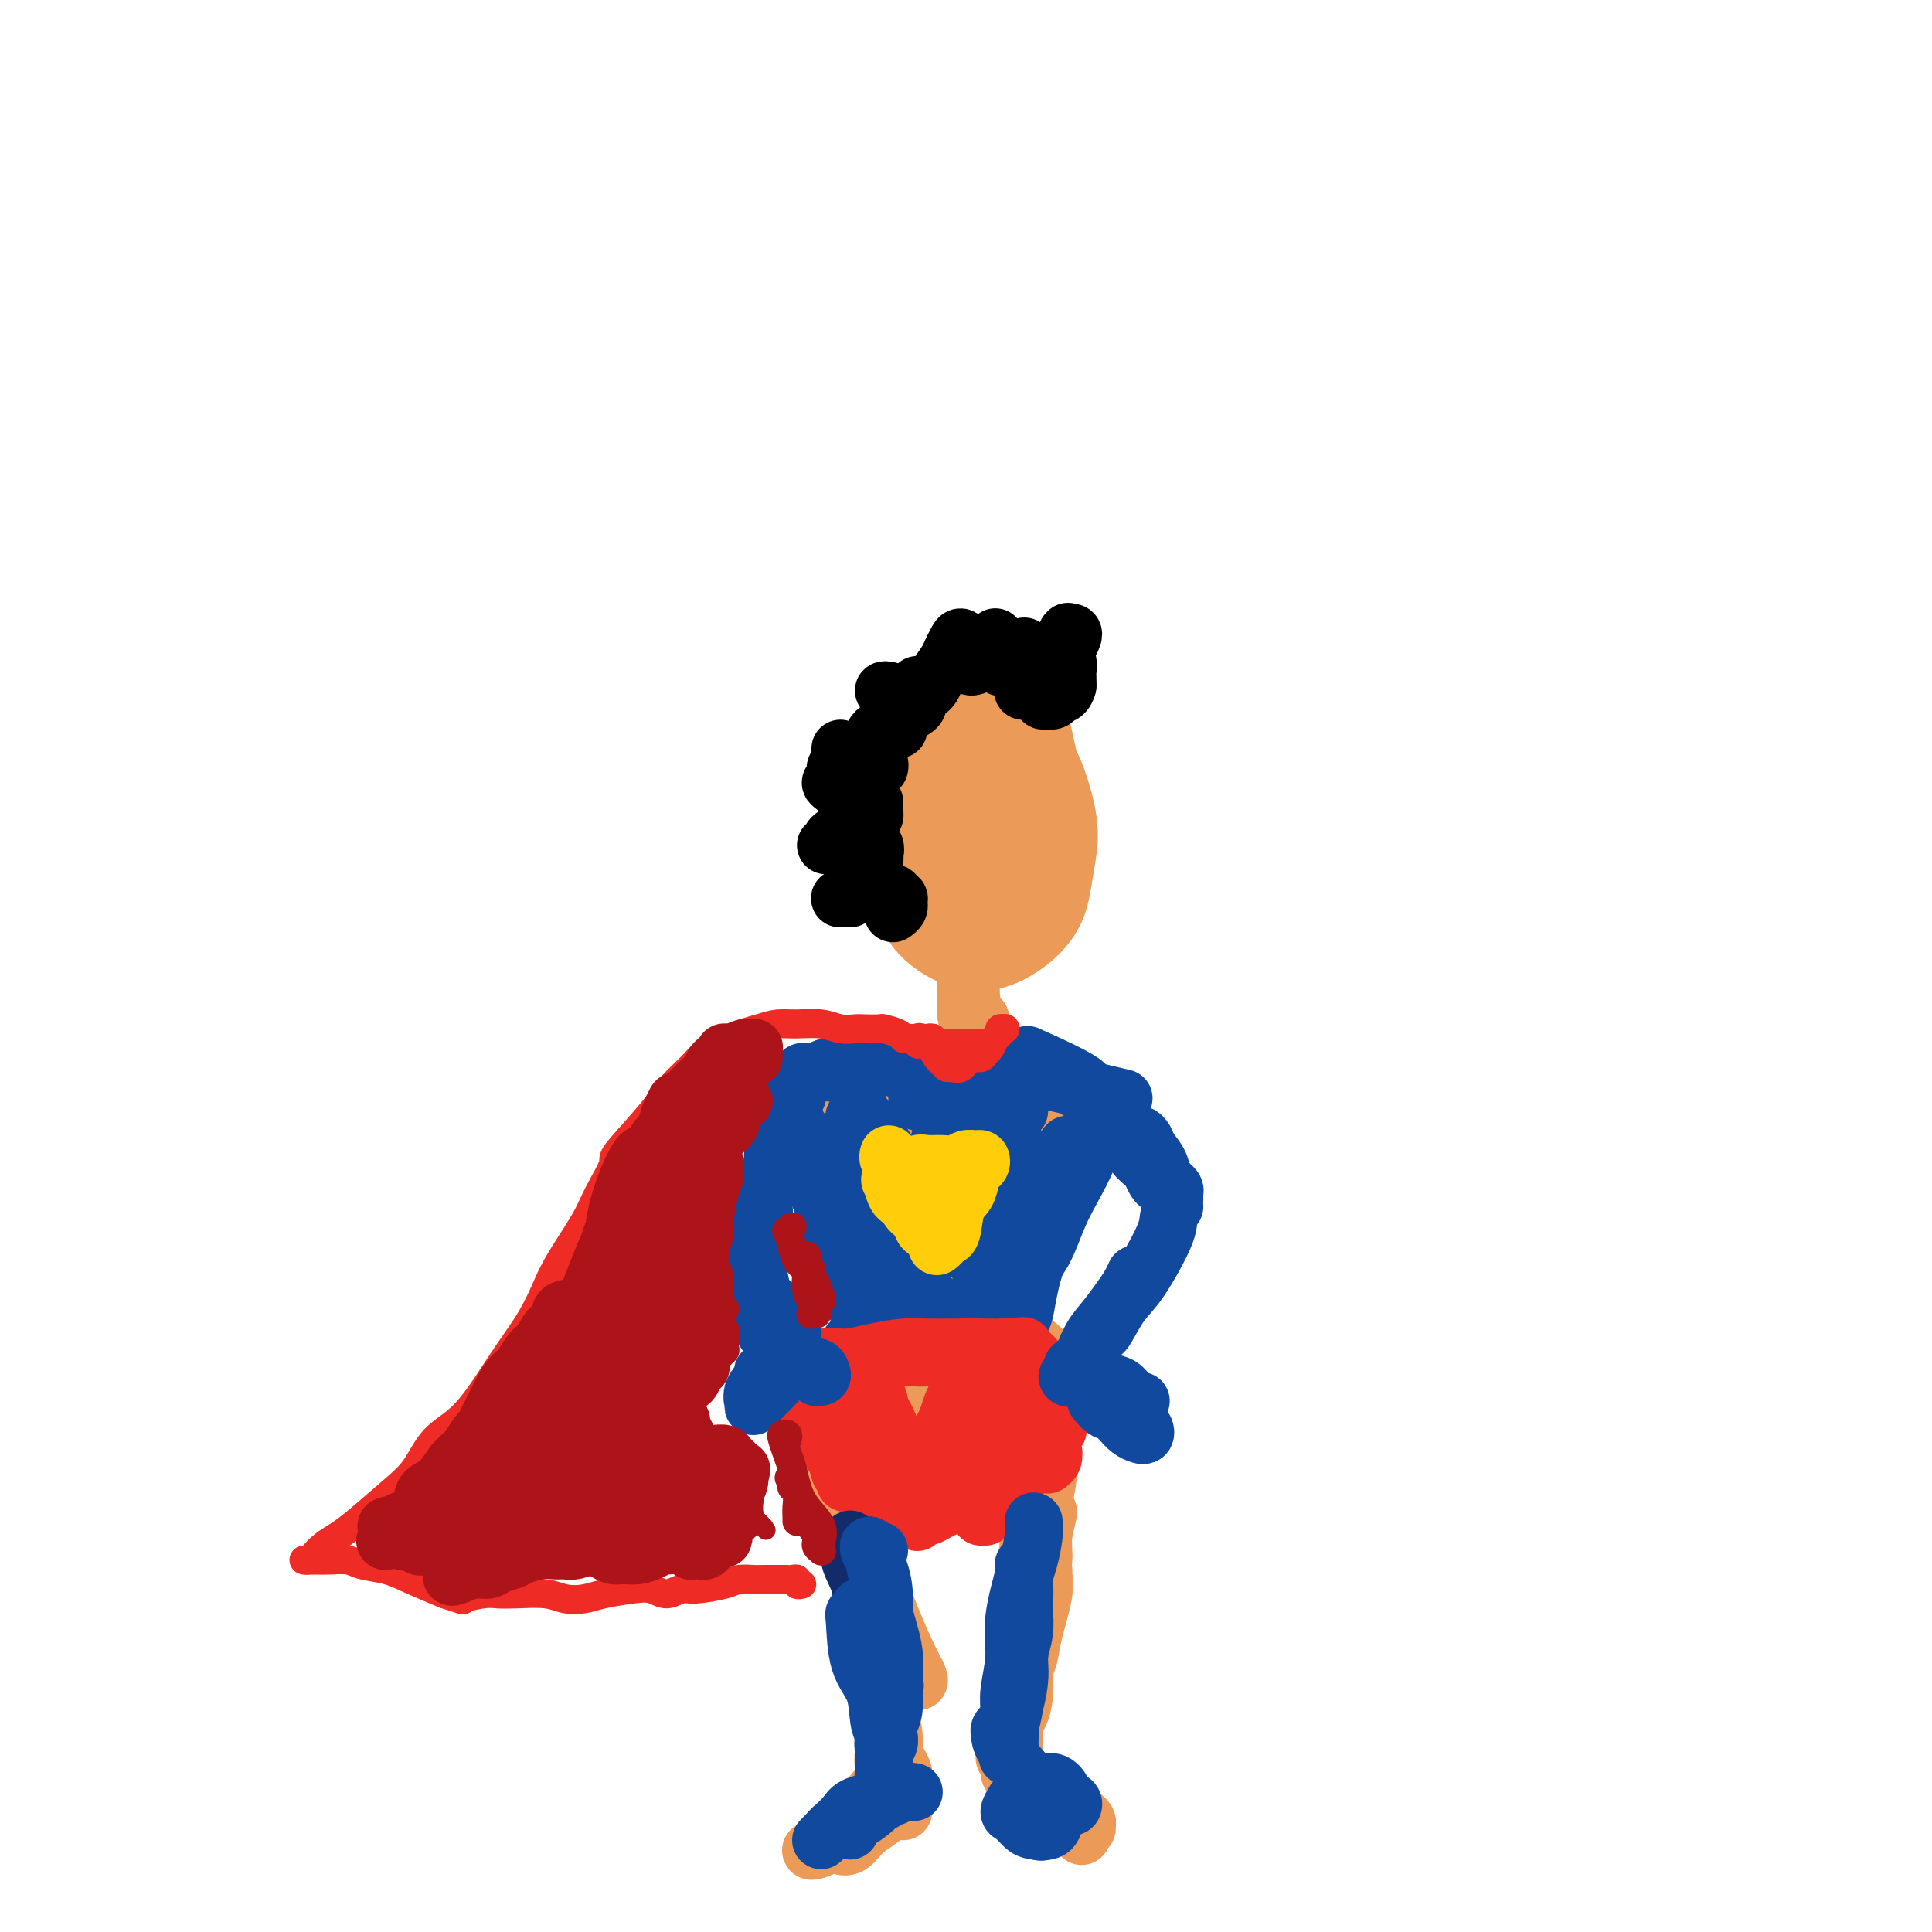 <svg viewBox='0 0 400 400' version='1.1' xmlns='http://www.w3.org/2000/svg' xmlns:xlink='http://www.w3.org/1999/xlink'><g fill='none' stroke='rgb(236,154,87)' stroke-width='28' stroke-linecap='round' stroke-linejoin='round'><path d='M201,162c-0.023,0.011 -0.046,0.022 0,0c0.046,-0.022 0.160,-0.078 0,0c-0.160,0.078 -0.593,0.289 -1,1c-0.407,0.711 -0.787,1.922 -1,3c-0.213,1.078 -0.259,2.023 0,3c0.259,0.977 0.824,1.985 1,3c0.176,1.015 -0.037,2.035 0,3c0.037,0.965 0.325,1.873 1,3c0.675,1.127 1.739,2.472 2,3c0.261,0.528 -0.279,0.239 0,0c0.279,-0.239 1.377,-0.426 2,-1c0.623,-0.574 0.771,-1.533 1,-3c0.229,-1.467 0.540,-3.442 1,-5c0.460,-1.558 1.069,-2.698 1,-4c-0.069,-1.302 -0.815,-2.767 -1,-4c-0.185,-1.233 0.192,-2.236 0,-3c-0.192,-0.764 -0.953,-1.291 -2,-2c-1.047,-0.709 -2.379,-1.600 -3,-2c-0.621,-0.400 -0.530,-0.309 -1,0c-0.470,0.309 -1.501,0.837 -2,1c-0.499,0.163 -0.467,-0.038 -1,1c-0.533,1.038 -1.631,3.315 -2,5c-0.369,1.685 -0.011,2.777 0,4c0.011,1.223 -0.327,2.575 0,4c0.327,1.425 1.319,2.922 2,4c0.681,1.078 1.052,1.737 2,2c0.948,0.263 2.474,0.132 4,0'/><path d='M204,178c1.629,0.610 1.702,-0.864 2,-2c0.298,-1.136 0.820,-1.934 1,-3c0.180,-1.066 0.017,-2.401 0,-4c-0.017,-1.599 0.113,-3.462 0,-5c-0.113,-1.538 -0.470,-2.752 -1,-4c-0.530,-1.248 -1.232,-2.531 -2,-3c-0.768,-0.469 -1.603,-0.126 -2,0c-0.397,0.126 -0.358,0.033 -1,1c-0.642,0.967 -1.966,2.992 -3,5c-1.034,2.008 -1.777,3.999 -2,6c-0.223,2.001 0.076,4.012 0,6c-0.076,1.988 -0.526,3.951 0,6c0.526,2.049 2.029,4.183 3,5c0.971,0.817 1.409,0.317 2,0c0.591,-0.317 1.336,-0.450 2,-1c0.664,-0.550 1.247,-1.518 2,-3c0.753,-1.482 1.675,-3.480 2,-6c0.325,-2.520 0.054,-5.562 0,-8c-0.054,-2.438 0.109,-4.270 0,-6c-0.109,-1.730 -0.491,-3.356 -1,-5c-0.509,-1.644 -1.145,-3.306 -2,-4c-0.855,-0.694 -1.930,-0.421 -3,0c-1.070,0.421 -2.137,0.990 -3,2c-0.863,1.010 -1.523,2.462 -2,4c-0.477,1.538 -0.770,3.162 -1,5c-0.230,1.838 -0.396,3.890 0,7c0.396,3.110 1.355,7.278 2,10c0.645,2.722 0.977,3.998 2,5c1.023,1.002 2.737,1.731 4,2c1.263,0.269 2.075,0.077 3,-1c0.925,-1.077 1.962,-3.038 3,-5'/><path d='M209,182c1.086,-1.940 0.801,-3.791 1,-6c0.199,-2.209 0.881,-4.776 1,-7c0.119,-2.224 -0.327,-4.105 -1,-7c-0.673,-2.895 -1.575,-6.805 -2,-9c-0.425,-2.195 -0.374,-2.676 -1,-3c-0.626,-0.324 -1.931,-0.492 -3,0c-1.069,0.492 -1.904,1.643 -3,3c-1.096,1.357 -2.454,2.919 -4,6c-1.546,3.081 -3.280,7.680 -4,11c-0.720,3.320 -0.424,5.362 0,8c0.424,2.638 0.978,5.874 2,8c1.022,2.126 2.512,3.143 4,4c1.488,0.857 2.975,1.553 5,1c2.025,-0.553 4.587,-2.356 6,-4c1.413,-1.644 1.676,-3.128 2,-5c0.324,-1.872 0.707,-4.131 1,-6c0.293,-1.869 0.494,-3.348 0,-6c-0.494,-2.652 -1.683,-6.478 -3,-9c-1.317,-2.522 -2.763,-3.741 -4,-5c-1.237,-1.259 -2.265,-2.557 -3,-3c-0.735,-0.443 -1.176,-0.030 -2,0c-0.824,0.030 -2.032,-0.322 -3,1c-0.968,1.322 -1.696,4.318 -2,7c-0.304,2.682 -0.185,5.050 0,8c0.185,2.950 0.434,6.483 1,9c0.566,2.517 1.448,4.017 3,6c1.552,1.983 3.775,4.448 5,5c1.225,0.552 1.452,-0.811 2,-2c0.548,-1.189 1.417,-2.205 2,-4c0.583,-1.795 0.881,-4.370 1,-7c0.119,-2.630 0.060,-5.315 0,-8'/><path d='M210,168c-0.218,-4.765 -1.261,-9.176 -2,-12c-0.739,-2.824 -1.172,-4.059 -2,-5c-0.828,-0.941 -2.050,-1.587 -3,-2c-0.950,-0.413 -1.628,-0.593 -3,1c-1.372,1.593 -3.440,4.960 -5,8c-1.560,3.040 -2.614,5.753 -3,7c-0.386,1.247 -0.104,1.028 0,2c0.104,0.972 0.030,3.135 0,4c-0.030,0.865 -0.015,0.433 0,0'/></g>
<g fill='none' stroke='rgb(236,154,87)' stroke-width='12' stroke-linecap='round' stroke-linejoin='round'><path d='M201,205c-0.000,-0.157 -0.000,-0.314 0,0c0.000,0.314 0.000,1.098 0,2c-0.000,0.902 -0.000,1.920 0,3c0.000,1.080 0.000,2.221 0,3c-0.000,0.779 -0.000,1.196 0,2c0.000,0.804 0.001,1.997 0,2c-0.001,0.003 -0.004,-1.182 0,-2c0.004,-0.818 0.015,-1.268 0,-2c-0.015,-0.732 -0.058,-1.746 0,-3c0.058,-1.254 0.215,-2.748 0,-4c-0.215,-1.252 -0.803,-2.263 -1,-2c-0.197,0.263 -0.004,1.801 0,3c0.004,1.199 -0.181,2.060 0,3c0.181,0.940 0.727,1.960 1,3c0.273,1.040 0.273,2.102 0,3c-0.273,0.898 -0.819,1.634 -1,2c-0.181,0.366 0.004,0.363 0,0c-0.004,-0.363 -0.197,-1.086 0,-2c0.197,-0.914 0.785,-2.019 1,-3c0.215,-0.981 0.059,-1.838 0,-3c-0.059,-1.162 -0.019,-2.627 0,-3c0.019,-0.373 0.019,0.348 0,1c-0.019,0.652 -0.057,1.237 0,2c0.057,0.763 0.208,1.706 0,3c-0.208,1.294 -0.774,2.941 -1,4c-0.226,1.059 -0.113,1.529 0,2'/><path d='M200,219c-0.204,2.266 -0.212,0.932 0,0c0.212,-0.932 0.646,-1.463 1,-2c0.354,-0.537 0.629,-1.081 1,-2c0.371,-0.919 0.839,-2.213 1,-3c0.161,-0.787 0.014,-1.069 0,-1c-0.014,0.069 0.105,0.487 0,1c-0.105,0.513 -0.436,1.119 -1,2c-0.564,0.881 -1.363,2.037 -2,3c-0.637,0.963 -1.113,1.732 -1,2c0.113,0.268 0.815,0.033 1,0c0.185,-0.033 -0.147,0.135 0,0c0.147,-0.135 0.771,-0.572 1,-1c0.229,-0.428 0.062,-0.846 0,-1c-0.062,-0.154 -0.018,-0.044 0,0c0.018,0.044 0.009,0.022 0,0'/><path d='M184,223c0.998,-0.008 1.996,-0.016 3,0c1.004,0.016 2.015,0.057 3,0c0.985,-0.057 1.945,-0.211 3,0c1.055,0.211 2.206,0.789 4,1c1.794,0.211 4.231,0.057 6,0c1.769,-0.057 2.868,-0.015 4,0c1.132,0.015 2.296,0.005 3,0c0.704,-0.005 0.949,-0.005 2,0c1.051,0.005 2.907,0.015 4,0c1.093,-0.015 1.421,-0.057 2,0c0.579,0.057 1.409,0.212 2,0c0.591,-0.212 0.942,-0.790 1,-1c0.058,-0.210 -0.179,-0.052 0,0c0.179,0.052 0.774,-0.001 1,0c0.226,0.001 0.083,0.057 0,0c-0.083,-0.057 -0.106,-0.225 -1,0c-0.894,0.225 -2.658,0.845 -4,1c-1.342,0.155 -2.261,-0.155 -3,0c-0.739,0.155 -1.299,0.775 -2,1c-0.701,0.225 -1.542,0.057 -3,0c-1.458,-0.057 -3.531,-0.001 -5,0c-1.469,0.001 -2.333,-0.052 -3,0c-0.667,0.052 -1.138,0.210 -2,0c-0.862,-0.210 -2.114,-0.788 -3,-1c-0.886,-0.212 -1.406,-0.057 -2,0c-0.594,0.057 -1.262,0.015 -2,0c-0.738,-0.015 -1.545,-0.004 -2,0c-0.455,0.004 -0.559,0.001 -1,0c-0.441,-0.001 -1.221,-0.001 -2,0'/><path d='M187,224c-5.467,0.222 -2.635,0.777 -2,1c0.635,0.223 -0.927,0.113 -2,0c-1.073,-0.113 -1.655,-0.231 -2,0c-0.345,0.231 -0.451,0.809 -1,1c-0.549,0.191 -1.541,-0.005 -2,0c-0.459,0.005 -0.386,0.211 0,0c0.386,-0.211 1.085,-0.841 2,-1c0.915,-0.159 2.048,0.151 3,0c0.952,-0.151 1.725,-0.762 3,-1c1.275,-0.238 3.052,-0.102 4,0c0.948,0.102 1.068,0.171 2,0c0.932,-0.171 2.676,-0.582 4,-1c1.324,-0.418 2.226,-0.844 3,-1c0.774,-0.156 1.418,-0.042 2,0c0.582,0.042 1.102,0.011 1,0c-0.102,-0.011 -0.826,-0.003 -1,0c-0.174,0.003 0.203,-0.000 0,0c-0.203,0.000 -0.987,0.004 -2,0c-1.013,-0.004 -2.257,-0.015 -3,0c-0.743,0.015 -0.985,0.057 -2,0c-1.015,-0.057 -2.801,-0.211 -4,0c-1.199,0.211 -1.809,0.789 -3,1c-1.191,0.211 -2.963,0.056 -4,0c-1.037,-0.056 -1.339,-0.011 -2,0c-0.661,0.011 -1.683,-0.011 -3,0c-1.317,0.011 -2.930,0.054 -4,0c-1.070,-0.054 -1.596,-0.207 -2,0c-0.404,0.207 -0.687,0.773 -1,1c-0.313,0.227 -0.657,0.113 -1,0'/><path d='M170,224c-5.238,0.265 -2.332,-0.073 -1,0c1.332,0.073 1.089,0.558 1,1c-0.089,0.442 -0.026,0.841 0,1c0.026,0.159 0.013,0.080 0,0'/><path d='M174,227c-0.297,-0.421 -0.594,-0.842 -1,-1c-0.406,-0.158 -0.921,-0.055 -1,0c-0.079,0.055 0.276,0.060 0,0c-0.276,-0.060 -1.185,-0.185 -2,0c-0.815,0.185 -1.535,0.680 -2,1c-0.465,0.320 -0.674,0.464 -1,1c-0.326,0.536 -0.768,1.463 -1,2c-0.232,0.537 -0.255,0.683 0,1c0.255,0.317 0.787,0.805 1,1c0.213,0.195 0.106,0.098 0,0'/><path d='M168,231c0.024,0.368 0.047,0.736 0,1c-0.047,0.264 -0.166,0.425 0,1c0.166,0.575 0.616,1.564 1,2c0.384,0.436 0.702,0.320 1,1c0.298,0.680 0.574,2.154 1,3c0.426,0.846 1.001,1.062 2,3c0.999,1.938 2.423,5.599 4,8c1.577,2.401 3.308,3.543 4,4c0.692,0.457 0.346,0.228 0,0'/><path d='M170,229c-0.056,0.375 -0.112,0.750 0,1c0.112,0.250 0.392,0.375 1,1c0.608,0.625 1.544,1.749 2,3c0.456,1.251 0.434,2.629 1,4c0.566,1.371 1.721,2.734 3,5c1.279,2.266 2.682,5.434 4,8c1.318,2.566 2.552,4.528 4,7c1.448,2.472 3.111,5.453 4,7c0.889,1.547 1.003,1.660 1,2c-0.003,0.340 -0.123,0.907 0,1c0.123,0.093 0.489,-0.288 0,-2c-0.489,-1.712 -1.833,-4.756 -3,-7c-1.167,-2.244 -2.155,-3.688 -3,-6c-0.845,-2.312 -1.545,-5.491 -2,-8c-0.455,-2.509 -0.665,-4.346 -1,-6c-0.335,-1.654 -0.795,-3.124 -1,-4c-0.205,-0.876 -0.156,-1.157 0,-1c0.156,0.157 0.420,0.754 1,2c0.580,1.246 1.476,3.142 2,5c0.524,1.858 0.677,3.677 2,6c1.323,2.323 3.817,5.150 5,7c1.183,1.850 1.057,2.724 1,3c-0.057,0.276 -0.043,-0.047 0,-1c0.043,-0.953 0.117,-2.537 0,-4c-0.117,-1.463 -0.424,-2.804 -1,-6c-0.576,-3.196 -1.420,-8.246 -2,-11c-0.580,-2.754 -0.896,-3.213 -1,-4c-0.104,-0.787 0.003,-1.902 0,-2c-0.003,-0.098 -0.116,0.820 0,2c0.116,1.180 0.462,2.623 1,6c0.538,3.377 1.269,8.689 2,14'/><path d='M190,251c0.865,5.033 1.527,7.617 2,10c0.473,2.383 0.757,4.567 1,6c0.243,1.433 0.446,2.116 1,1c0.554,-1.116 1.459,-4.029 2,-7c0.541,-2.971 0.719,-5.998 1,-9c0.281,-3.002 0.666,-5.980 1,-9c0.334,-3.020 0.619,-6.083 1,-8c0.381,-1.917 0.859,-2.687 1,-3c0.141,-0.313 -0.055,-0.167 0,1c0.055,1.167 0.360,3.355 0,6c-0.360,2.645 -1.384,5.747 -2,9c-0.616,3.253 -0.823,6.658 -1,9c-0.177,2.342 -0.322,3.623 0,4c0.322,0.377 1.112,-0.149 2,-2c0.888,-1.851 1.875,-5.029 3,-8c1.125,-2.971 2.390,-5.737 4,-10c1.610,-4.263 3.566,-10.023 5,-13c1.434,-2.977 2.347,-3.170 3,-4c0.653,-0.830 1.048,-2.298 1,-2c-0.048,0.298 -0.537,2.363 -1,4c-0.463,1.637 -0.899,2.845 -2,6c-1.101,3.155 -2.869,8.257 -4,12c-1.131,3.743 -1.627,6.129 -2,8c-0.373,1.871 -0.624,3.228 -1,4c-0.376,0.772 -0.878,0.958 0,-1c0.878,-1.958 3.137,-6.060 5,-9c1.863,-2.940 3.331,-4.719 5,-7c1.669,-2.281 3.540,-5.065 5,-7c1.460,-1.935 2.508,-3.021 3,-4c0.492,-0.979 0.426,-1.851 0,-1c-0.426,0.851 -1.213,3.426 -2,6'/><path d='M221,233c-1.255,2.114 -3.392,4.898 -5,8c-1.608,3.102 -2.685,6.522 -4,10c-1.315,3.478 -2.866,7.015 -4,10c-1.134,2.985 -1.850,5.417 -2,6c-0.150,0.583 0.267,-0.685 1,-2c0.733,-1.315 1.781,-2.678 3,-5c1.219,-2.322 2.610,-5.602 4,-8c1.390,-2.398 2.781,-3.915 4,-6c1.219,-2.085 2.268,-4.738 3,-6c0.732,-1.262 1.149,-1.134 1,-1c-0.149,0.134 -0.864,0.274 -2,2c-1.136,1.726 -2.695,5.037 -4,8c-1.305,2.963 -2.358,5.576 -4,10c-1.642,4.424 -3.873,10.658 -5,14c-1.127,3.342 -1.149,3.794 -1,4c0.149,0.206 0.469,0.168 1,-1c0.531,-1.168 1.273,-3.466 2,-6c0.727,-2.534 1.440,-5.304 3,-9c1.560,-3.696 3.968,-8.316 5,-11c1.032,-2.684 0.689,-3.430 1,-4c0.311,-0.570 1.278,-0.963 1,0c-0.278,0.963 -1.800,3.281 -3,6c-1.200,2.719 -2.077,5.840 -3,9c-0.923,3.160 -1.892,6.359 -3,9c-1.108,2.641 -2.353,4.724 -3,6c-0.647,1.276 -0.694,1.746 -1,2c-0.306,0.254 -0.869,0.292 0,-2c0.869,-2.292 3.171,-6.913 4,-9c0.829,-2.087 0.185,-1.639 1,-3c0.815,-1.361 3.090,-4.532 4,-6c0.910,-1.468 0.455,-1.234 0,-1'/><path d='M215,257c1.153,-2.206 0.036,1.781 -1,4c-1.036,2.219 -1.992,2.672 -3,4c-1.008,1.328 -2.068,3.530 -3,5c-0.932,1.470 -1.737,2.206 -3,3c-1.263,0.794 -2.984,1.645 -5,2c-2.016,0.355 -4.327,0.215 -6,0c-1.673,-0.215 -2.709,-0.503 -4,-1c-1.291,-0.497 -2.839,-1.201 -4,-2c-1.161,-0.799 -1.936,-1.694 -2,-2c-0.064,-0.306 0.582,-0.025 1,0c0.418,0.025 0.608,-0.207 1,0c0.392,0.207 0.986,0.851 2,2c1.014,1.149 2.449,2.802 4,4c1.551,1.198 3.220,1.941 6,3c2.780,1.059 6.673,2.435 9,3c2.327,0.565 3.090,0.321 4,0c0.910,-0.321 1.968,-0.717 3,-1c1.032,-0.283 2.039,-0.453 2,-1c-0.039,-0.547 -1.125,-1.472 -2,-2c-0.875,-0.528 -1.538,-0.658 -3,-1c-1.462,-0.342 -3.722,-0.897 -6,-1c-2.278,-0.103 -4.575,0.245 -8,1c-3.425,0.755 -7.977,1.917 -11,3c-3.023,1.083 -4.516,2.088 -6,3c-1.484,0.912 -2.960,1.731 -4,2c-1.040,0.269 -1.646,-0.012 -2,0c-0.354,0.012 -0.457,0.315 1,0c1.457,-0.315 4.473,-1.249 7,-2c2.527,-0.751 4.565,-1.317 7,-2c2.435,-0.683 5.267,-1.481 8,-2c2.733,-0.519 5.366,-0.760 8,-1'/><path d='M205,278c5.215,-1.534 3.751,-1.869 4,-2c0.249,-0.131 2.209,-0.057 3,0c0.791,0.057 0.411,0.099 0,0c-0.411,-0.099 -0.853,-0.339 -2,0c-1.147,0.339 -2.998,1.256 -5,2c-2.002,0.744 -4.154,1.313 -6,2c-1.846,0.687 -3.385,1.490 -5,2c-1.615,0.510 -3.307,0.725 -5,1c-1.693,0.275 -3.386,0.608 -5,1c-1.614,0.392 -3.148,0.841 -4,1c-0.852,0.159 -1.023,0.028 -1,0c0.023,-0.028 0.241,0.045 1,0c0.759,-0.045 2.058,-0.210 3,0c0.942,0.210 1.526,0.796 4,1c2.474,0.204 6.840,0.028 10,0c3.160,-0.028 5.116,0.093 7,0c1.884,-0.093 3.697,-0.399 5,-1c1.303,-0.601 2.096,-1.495 3,-2c0.904,-0.505 1.919,-0.619 2,-1c0.081,-0.381 -0.771,-1.027 -2,-1c-1.229,0.027 -2.834,0.729 -4,1c-1.166,0.271 -1.892,0.112 -4,1c-2.108,0.888 -5.597,2.823 -8,4c-2.403,1.177 -3.720,1.595 -5,2c-1.280,0.405 -2.524,0.798 -4,1c-1.476,0.202 -3.184,0.212 -4,0c-0.816,-0.212 -0.741,-0.645 -1,-1c-0.259,-0.355 -0.853,-0.631 0,-1c0.853,-0.369 3.153,-0.830 5,-1c1.847,-0.170 3.242,-0.049 5,0c1.758,0.049 3.879,0.024 6,0'/><path d='M198,287c3.946,-0.480 6.312,-0.181 8,0c1.688,0.181 2.699,0.245 4,0c1.301,-0.245 2.892,-0.798 4,-1c1.108,-0.202 1.732,-0.054 2,0c0.268,0.054 0.181,0.015 0,0c-0.181,-0.015 -0.456,-0.004 -1,0c-0.544,0.004 -1.358,0.001 -2,0c-0.642,-0.001 -1.111,-0.000 -2,0c-0.889,0.000 -2.197,-0.001 -4,0c-1.803,0.001 -4.099,0.003 -6,0c-1.901,-0.003 -3.405,-0.012 -5,0c-1.595,0.012 -3.281,0.045 -5,0c-1.719,-0.045 -3.472,-0.169 -5,0c-1.528,0.169 -2.832,0.630 -5,1c-2.168,0.370 -5.198,0.649 -7,1c-1.802,0.351 -2.374,0.775 -3,1c-0.626,0.225 -1.307,0.252 -2,0c-0.693,-0.252 -1.398,-0.782 -2,-1c-0.602,-0.218 -1.101,-0.123 -1,0c0.101,0.123 0.802,0.274 1,0c0.198,-0.274 -0.105,-0.972 0,-1c0.105,-0.028 0.619,0.616 1,1c0.381,0.384 0.628,0.510 1,1c0.372,0.490 0.869,1.346 1,2c0.131,0.654 -0.106,1.108 0,2c0.106,0.892 0.553,2.222 1,3c0.447,0.778 0.893,1.002 1,2c0.107,0.998 -0.125,2.769 0,4c0.125,1.231 0.607,1.923 1,3c0.393,1.077 0.696,2.538 1,4'/><path d='M174,309c1.492,3.925 1.721,3.239 2,4c0.279,0.761 0.608,2.969 1,4c0.392,1.031 0.847,0.883 1,1c0.153,0.117 0.005,0.498 0,0c-0.005,-0.498 0.135,-1.875 0,-3c-0.135,-1.125 -0.543,-1.999 -1,-4c-0.457,-2.001 -0.964,-5.128 -1,-6c-0.036,-0.872 0.398,0.512 0,-1c-0.398,-1.512 -1.628,-5.919 -2,-8c-0.372,-2.081 0.114,-1.834 0,-2c-0.114,-0.166 -0.826,-0.744 -1,-1c-0.174,-0.256 0.191,-0.191 0,0c-0.191,0.191 -0.939,0.508 -1,1c-0.061,0.492 0.563,1.160 1,2c0.437,0.840 0.685,1.854 1,3c0.315,1.146 0.697,2.426 1,4c0.303,1.574 0.525,3.444 1,5c0.475,1.556 1.201,2.799 2,5c0.799,2.201 1.671,5.359 2,7c0.329,1.641 0.113,1.765 0,2c-0.113,0.235 -0.124,0.582 0,1c0.124,0.418 0.385,0.905 0,0c-0.385,-0.905 -1.414,-3.204 -2,-5c-0.586,-1.796 -0.728,-3.088 -1,-5c-0.272,-1.912 -0.672,-4.443 -1,-6c-0.328,-1.557 -0.583,-2.139 -1,-3c-0.417,-0.861 -0.997,-2.001 -1,-2c-0.003,0.001 0.571,1.143 1,3c0.429,1.857 0.715,4.428 1,7'/><path d='M176,312c0.951,2.848 2.828,5.968 4,9c1.172,3.032 1.637,5.976 3,10c1.363,4.024 3.623,9.129 5,12c1.377,2.871 1.870,3.507 2,4c0.130,0.493 -0.103,0.844 0,1c0.103,0.156 0.540,0.118 0,-1c-0.540,-1.118 -2.059,-3.316 -3,-5c-0.941,-1.684 -1.306,-2.854 -2,-4c-0.694,-1.146 -1.717,-2.267 -2,-3c-0.283,-0.733 0.173,-1.077 0,-1c-0.173,0.077 -0.975,0.577 -1,2c-0.025,1.423 0.726,3.770 1,6c0.274,2.230 0.069,4.344 0,6c-0.069,1.656 -0.004,2.853 0,4c0.004,1.147 -0.054,2.245 0,3c0.054,0.755 0.221,1.169 0,1c-0.221,-0.169 -0.831,-0.921 -1,-2c-0.169,-1.079 0.101,-2.484 0,-4c-0.101,-1.516 -0.574,-3.141 -1,-5c-0.426,-1.859 -0.805,-3.950 -1,-5c-0.195,-1.050 -0.206,-1.058 0,-1c0.206,0.058 0.630,0.183 1,1c0.370,0.817 0.688,2.325 1,4c0.312,1.675 0.619,3.517 1,5c0.381,1.483 0.836,2.605 1,4c0.164,1.395 0.037,3.061 0,4c-0.037,0.939 0.015,1.149 0,1c-0.015,-0.149 -0.097,-0.659 0,-1c0.097,-0.341 0.372,-0.515 0,-2c-0.372,-1.485 -1.392,-4.281 -2,-6c-0.608,-1.719 -0.804,-2.359 -1,-3'/><path d='M181,346c-0.455,-1.954 -0.094,-1.338 0,-1c0.094,0.338 -0.080,0.398 0,1c0.080,0.602 0.414,1.746 1,4c0.586,2.254 1.425,5.619 2,8c0.575,2.381 0.887,3.779 1,5c0.113,1.221 0.028,2.267 0,3c-0.028,0.733 0.003,1.154 0,1c-0.003,-0.154 -0.039,-0.881 0,-2c0.039,-1.119 0.153,-2.629 0,-4c-0.153,-1.371 -0.574,-2.604 -1,-4c-0.426,-1.396 -0.856,-2.954 -1,-4c-0.144,-1.046 -0.000,-1.578 0,-2c0.000,-0.422 -0.144,-0.734 0,0c0.144,0.734 0.574,2.513 1,4c0.426,1.487 0.847,2.680 1,4c0.153,1.320 0.038,2.766 0,4c-0.038,1.234 0.000,2.257 0,3c-0.000,0.743 -0.039,1.206 0,1c0.039,-0.206 0.154,-1.083 0,-2c-0.154,-0.917 -0.578,-1.875 -1,-3c-0.422,-1.125 -0.842,-2.416 -1,-4c-0.158,-1.584 -0.056,-3.462 0,-4c0.056,-0.538 0.064,0.263 0,1c-0.064,0.737 -0.199,1.410 0,2c0.199,0.590 0.733,1.097 1,3c0.267,1.903 0.268,5.204 0,7c-0.268,1.796 -0.804,2.089 -1,3c-0.196,0.911 -0.053,2.440 0,3c0.053,0.560 0.014,0.151 0,0c-0.014,-0.151 -0.004,-0.043 0,-1c0.004,-0.957 0.002,-2.978 0,-5'/><path d='M183,367c-0.064,-1.789 -0.225,-3.260 0,-4c0.225,-0.740 0.835,-0.749 1,-1c0.165,-0.251 -0.113,-0.743 0,0c0.113,0.743 0.619,2.721 1,4c0.381,1.279 0.638,1.858 1,3c0.362,1.142 0.829,2.846 1,4c0.171,1.154 0.046,1.757 0,2c-0.046,0.243 -0.011,0.127 0,0c0.011,-0.127 -0.001,-0.263 0,-1c0.001,-0.737 0.015,-2.075 0,-3c-0.015,-0.925 -0.059,-1.437 0,-2c0.059,-0.563 0.220,-1.178 0,-2c-0.220,-0.822 -0.820,-1.852 -1,-2c-0.180,-0.148 0.062,0.587 0,1c-0.062,0.413 -0.427,0.506 -1,1c-0.573,0.494 -1.354,1.390 -2,2c-0.646,0.610 -1.158,0.934 -2,2c-0.842,1.066 -2.012,2.875 -3,4c-0.988,1.125 -1.792,1.568 -2,2c-0.208,0.432 0.180,0.855 0,1c-0.180,0.145 -0.928,0.012 -1,0c-0.072,-0.012 0.530,0.098 1,0c0.470,-0.098 0.806,-0.406 1,-1c0.194,-0.594 0.246,-1.476 1,-2c0.754,-0.524 2.211,-0.689 3,-1c0.789,-0.311 0.911,-0.767 1,-1c0.089,-0.233 0.145,-0.242 0,0c-0.145,0.242 -0.493,0.735 -1,1c-0.507,0.265 -1.175,0.302 -2,1c-0.825,0.698 -1.807,2.057 -3,3c-1.193,0.943 -2.596,1.472 -4,2'/><path d='M172,380c-2.488,2.716 -1.709,2.005 -2,2c-0.291,-0.005 -1.653,0.697 -2,1c-0.347,0.303 0.319,0.209 1,0c0.681,-0.209 1.376,-0.533 2,-1c0.624,-0.467 1.176,-1.077 2,-2c0.824,-0.923 1.918,-2.159 3,-3c1.082,-0.841 2.151,-1.288 3,-2c0.849,-0.712 1.478,-1.687 2,-2c0.522,-0.313 0.936,0.038 1,0c0.064,-0.038 -0.223,-0.466 -1,0c-0.777,0.466 -2.045,1.826 -3,3c-0.955,1.174 -1.597,2.162 -2,3c-0.403,0.838 -0.566,1.525 -1,2c-0.434,0.475 -1.138,0.738 -1,1c0.138,0.262 1.120,0.522 2,0c0.880,-0.522 1.658,-1.825 3,-3c1.342,-1.175 3.246,-2.222 4,-3c0.754,-0.778 0.357,-1.286 1,-2c0.643,-0.714 2.327,-1.632 3,-2c0.673,-0.368 0.337,-0.184 0,0'/><path d='M216,292c0.388,0.226 0.776,0.451 1,1c0.224,0.549 0.285,1.421 0,4c-0.285,2.579 -0.917,6.863 -1,10c-0.083,3.137 0.384,5.125 0,7c-0.384,1.875 -1.620,3.637 -2,5c-0.380,1.363 0.097,2.327 0,3c-0.097,0.673 -0.769,1.057 -1,0c-0.231,-1.057 -0.020,-3.554 0,-5c0.020,-1.446 -0.152,-1.842 0,-3c0.152,-1.158 0.629,-3.077 1,-5c0.371,-1.923 0.635,-3.848 1,-5c0.365,-1.152 0.830,-1.530 1,-2c0.170,-0.470 0.046,-1.032 0,-1c-0.046,0.032 -0.015,0.657 0,1c0.015,0.343 0.015,0.404 0,1c-0.015,0.596 -0.043,1.728 0,3c0.043,1.272 0.158,2.686 0,4c-0.158,1.314 -0.590,2.528 -1,4c-0.410,1.472 -0.799,3.202 -1,4c-0.201,0.798 -0.213,0.665 0,0c0.213,-0.665 0.650,-1.863 1,-3c0.350,-1.137 0.613,-2.214 1,-4c0.387,-1.786 0.898,-4.283 1,-6c0.102,-1.717 -0.203,-2.655 0,-4c0.203,-1.345 0.915,-3.099 1,-4c0.085,-0.901 -0.458,-0.951 -1,-1'/><path d='M217,296c0.509,-4.166 0.280,-1.582 0,0c-0.280,1.582 -0.611,2.161 -1,3c-0.389,0.839 -0.835,1.938 -1,3c-0.165,1.062 -0.048,2.087 0,4c0.048,1.913 0.026,4.714 0,7c-0.026,2.286 -0.055,4.056 0,7c0.055,2.944 0.196,7.062 0,9c-0.196,1.938 -0.728,1.695 -1,2c-0.272,0.305 -0.284,1.158 0,1c0.284,-0.158 0.866,-1.326 1,-2c0.134,-0.674 -0.178,-0.854 0,-2c0.178,-1.146 0.847,-3.259 1,-5c0.153,-1.741 -0.210,-3.111 0,-5c0.210,-1.889 0.992,-4.299 1,-5c0.008,-0.701 -0.757,0.307 -1,1c-0.243,0.693 0.038,1.073 0,2c-0.038,0.927 -0.393,2.402 -1,4c-0.607,1.598 -1.466,3.317 -2,5c-0.534,1.683 -0.742,3.328 -1,6c-0.258,2.672 -0.564,6.371 -1,8c-0.436,1.629 -1.000,1.188 -1,1c-0.000,-0.188 0.564,-0.124 1,-1c0.436,-0.876 0.743,-2.692 1,-4c0.257,-1.308 0.463,-2.108 1,-4c0.537,-1.892 1.405,-4.878 2,-6c0.595,-1.122 0.917,-0.382 1,0c0.083,0.382 -0.072,0.406 0,1c0.072,0.594 0.370,1.757 0,4c-0.370,2.243 -1.407,5.565 -2,8c-0.593,2.435 -0.741,3.981 -1,5c-0.259,1.019 -0.630,1.509 -1,2'/><path d='M212,345c-0.773,7.875 -0.207,3.061 0,1c0.207,-2.061 0.055,-1.369 0,-2c-0.055,-0.631 -0.014,-2.585 0,-4c0.014,-1.415 0.001,-2.293 0,-2c-0.001,0.293 0.010,1.755 0,3c-0.010,1.245 -0.041,2.272 0,4c0.041,1.728 0.155,4.156 0,6c-0.155,1.844 -0.577,3.102 -1,4c-0.423,0.898 -0.845,1.436 -1,2c-0.155,0.564 -0.041,1.155 0,1c0.041,-0.155 0.011,-1.058 0,-2c-0.011,-0.942 -0.003,-1.925 0,-3c0.003,-1.075 0.001,-2.241 0,-3c-0.001,-0.759 -0.000,-1.109 0,-1c0.000,0.109 0.000,0.678 0,1c-0.000,0.322 -0.000,0.397 0,1c0.000,0.603 0.001,1.735 0,3c-0.001,1.265 -0.004,2.662 0,4c0.004,1.338 0.017,2.615 0,4c-0.017,1.385 -0.063,2.877 0,4c0.063,1.123 0.234,1.875 0,2c-0.234,0.125 -0.872,-0.378 -1,-1c-0.128,-0.622 0.254,-1.363 0,-2c-0.254,-0.637 -1.145,-1.172 -1,-1c0.145,0.172 1.327,1.049 2,2c0.673,0.951 0.836,1.975 1,3'/><path d='M211,369c0.846,1.121 1.462,1.425 2,2c0.538,0.575 0.999,1.423 2,2c1.001,0.577 2.543,0.884 3,1c0.457,0.116 -0.172,0.042 0,0c0.172,-0.042 1.143,-0.052 1,0c-0.143,0.052 -1.401,0.167 -2,0c-0.599,-0.167 -0.539,-0.616 -1,-1c-0.461,-0.384 -1.442,-0.703 -2,-1c-0.558,-0.297 -0.694,-0.571 -1,-1c-0.306,-0.429 -0.783,-1.014 -1,-1c-0.217,0.014 -0.174,0.627 0,1c0.174,0.373 0.477,0.506 1,1c0.523,0.494 1.264,1.349 2,2c0.736,0.651 1.467,1.099 3,2c1.533,0.901 3.870,2.254 5,3c1.130,0.746 1.054,0.884 1,1c-0.054,0.116 -0.086,0.210 0,0c0.086,-0.210 0.290,-0.724 0,-1c-0.290,-0.276 -1.072,-0.313 -2,-1c-0.928,-0.687 -2.000,-2.023 -3,-3c-1.000,-0.977 -1.929,-1.593 -3,-2c-1.071,-0.407 -2.286,-0.603 -3,-1c-0.714,-0.397 -0.927,-0.994 -1,-1c-0.073,-0.006 -0.005,0.579 0,1c0.005,0.421 -0.051,0.676 0,1c0.051,0.324 0.210,0.716 1,1c0.790,0.284 2.213,0.461 3,1c0.787,0.539 0.939,1.440 2,2c1.061,0.560 3.030,0.780 5,1'/><path d='M223,378c2.309,1.396 2.080,0.385 2,0c-0.080,-0.385 -0.011,-0.145 0,0c0.011,0.145 -0.036,0.196 0,0c0.036,-0.196 0.154,-0.640 0,-1c-0.154,-0.360 -0.580,-0.635 -1,-1c-0.420,-0.365 -0.834,-0.818 -1,-1c-0.166,-0.182 -0.083,-0.091 0,0'/><path d='M181,235c0.000,-0.121 0.000,-0.242 0,0c0.000,0.242 0.000,0.848 0,2c0.000,1.152 0.000,2.848 0,4c-0.000,1.152 0.000,1.758 0,2c0.000,0.242 0.000,0.121 0,0'/></g>
<g fill='none' stroke='rgb(17,73,159)' stroke-width='12' stroke-linecap='round' stroke-linejoin='round'><path d='M187,220c0.026,0.441 0.052,0.881 0,1c-0.052,0.119 -0.184,-0.085 0,0c0.184,0.085 0.682,0.457 1,1c0.318,0.543 0.456,1.256 1,2c0.544,0.744 1.496,1.520 2,2c0.504,0.480 0.562,0.665 1,1c0.438,0.335 1.258,0.818 2,1c0.742,0.182 1.407,0.061 2,0c0.593,-0.061 1.116,-0.063 2,0c0.884,0.063 2.131,0.190 3,0c0.869,-0.190 1.361,-0.696 2,-1c0.639,-0.304 1.426,-0.406 2,-1c0.574,-0.594 0.935,-1.681 1,-2c0.065,-0.319 -0.166,0.129 0,0c0.166,-0.129 0.728,-0.834 1,-1c0.272,-0.166 0.255,0.206 0,0c-0.255,-0.206 -0.748,-0.991 -1,-1c-0.252,-0.009 -0.264,0.757 0,1c0.264,0.243 0.803,-0.037 1,0c0.197,0.037 0.054,0.391 0,1c-0.054,0.609 -0.017,1.473 0,2c0.017,0.527 0.013,0.715 0,1c-0.013,0.285 -0.037,0.665 0,1c0.037,0.335 0.133,0.626 0,1c-0.133,0.374 -0.497,0.832 -1,1c-0.503,0.168 -1.145,0.045 -2,0c-0.855,-0.045 -1.922,-0.012 -3,0c-1.078,0.012 -2.165,0.003 -3,0c-0.835,-0.003 -1.417,-0.002 -2,0'/><path d='M196,230c-2.045,-0.026 -1.658,-0.592 -2,-1c-0.342,-0.408 -1.412,-0.659 -2,-1c-0.588,-0.341 -0.693,-0.771 -1,-1c-0.307,-0.229 -0.814,-0.257 -1,0c-0.186,0.257 -0.050,0.800 0,1c0.050,0.200 0.014,0.057 0,0c-0.014,-0.057 -0.007,-0.029 0,0'/><path d='M183,221c-0.341,-0.008 -0.682,-0.016 -1,0c-0.318,0.016 -0.613,0.057 -1,0c-0.387,-0.057 -0.865,-0.212 -2,0c-1.135,0.212 -2.929,0.792 -4,1c-1.071,0.208 -1.421,0.043 -2,0c-0.579,-0.043 -1.386,0.037 -2,0c-0.614,-0.037 -1.036,-0.192 -2,0c-0.964,0.192 -2.471,0.731 -3,1c-0.529,0.269 -0.080,0.268 0,0c0.080,-0.268 -0.209,-0.804 0,-1c0.209,-0.196 0.918,-0.051 1,0c0.082,0.051 -0.461,0.010 0,0c0.461,-0.010 1.928,0.012 3,0c1.072,-0.012 1.749,-0.057 2,0c0.251,0.057 0.075,0.214 0,0c-0.075,-0.214 -0.050,-0.801 0,-1c0.050,-0.199 0.126,-0.009 0,0c-0.126,0.009 -0.455,-0.162 -1,0c-0.545,0.162 -1.308,0.656 -2,1c-0.692,0.344 -1.315,0.537 -2,1c-0.685,0.463 -1.434,1.196 -2,2c-0.566,0.804 -0.950,1.680 -1,2c-0.050,0.320 0.234,0.086 0,0c-0.234,-0.086 -0.986,-0.023 -1,0c-0.014,0.023 0.710,0.007 1,0c0.290,-0.007 0.145,-0.003 0,0'/><path d='M165,226c0.108,0.337 0.216,0.674 0,1c-0.216,0.326 -0.755,0.639 -1,1c-0.245,0.361 -0.196,0.768 0,2c0.196,1.232 0.540,3.290 1,5c0.460,1.710 1.037,3.072 2,5c0.963,1.928 2.311,4.423 3,6c0.689,1.577 0.718,2.235 1,3c0.282,0.765 0.819,1.635 1,2c0.181,0.365 0.008,0.225 0,0c-0.008,-0.225 0.150,-0.536 0,-1c-0.150,-0.464 -0.607,-1.083 -1,-2c-0.393,-0.917 -0.722,-2.132 -1,-3c-0.278,-0.868 -0.506,-1.387 -1,-3c-0.494,-1.613 -1.253,-4.319 -2,-6c-0.747,-1.681 -1.481,-2.337 -2,-3c-0.519,-0.663 -0.823,-1.333 -1,-2c-0.177,-0.667 -0.226,-1.330 0,-1c0.226,0.330 0.726,1.653 1,3c0.274,1.347 0.321,2.717 1,5c0.679,2.283 1.989,5.480 3,8c1.011,2.520 1.722,4.362 3,8c1.278,3.638 3.124,9.073 4,12c0.876,2.927 0.782,3.346 1,4c0.218,0.654 0.749,1.543 1,2c0.251,0.457 0.221,0.481 0,-1c-0.221,-1.481 -0.634,-4.468 -1,-7c-0.366,-2.532 -0.687,-4.609 -1,-7c-0.313,-2.391 -0.620,-5.094 -1,-8c-0.380,-2.906 -0.833,-6.013 -1,-8c-0.167,-1.987 -0.048,-2.853 0,-3c0.048,-0.147 0.024,0.427 0,1'/><path d='M174,239c-0.091,-3.344 1.183,3.796 2,7c0.817,3.204 1.177,2.474 2,5c0.823,2.526 2.109,8.310 3,12c0.891,3.690 1.388,5.287 2,7c0.612,1.713 1.339,3.542 2,3c0.661,-0.542 1.255,-3.454 1,-6c-0.255,-2.546 -1.359,-4.728 0,-4c1.359,0.728 5.179,4.364 9,8'/><path d='M195,271c1.500,1.333 0.750,0.667 0,0'/><path d='M214,219c-1.131,-0.506 -2.262,-1.012 0,0c2.262,1.012 7.917,3.542 10,5c2.083,1.458 0.595,1.845 0,2c-0.595,0.155 -0.298,0.077 0,0'/><path d='M217,224c-1.022,-0.333 -2.044,-0.667 1,0c3.044,0.667 10.156,2.333 13,3c2.844,0.667 1.422,0.333 0,0'/><path d='M221,237c-0.247,0.258 -0.493,0.515 -1,2c-0.507,1.485 -1.274,4.197 -2,7c-0.726,2.803 -1.410,5.698 -2,8c-0.590,2.302 -1.086,4.013 -2,7c-0.914,2.987 -2.246,7.250 -3,9c-0.754,1.750 -0.930,0.987 -1,1c-0.070,0.013 -0.032,0.802 0,1c0.032,0.198 0.060,-0.194 0,-1c-0.060,-0.806 -0.209,-2.025 0,-3c0.209,-0.975 0.774,-1.707 1,-2c0.226,-0.293 0.113,-0.146 0,0'/><path d='M216,254c0.059,0.712 0.117,1.423 0,2c-0.117,0.577 -0.410,1.018 -1,3c-0.590,1.982 -1.477,5.504 -2,8c-0.523,2.496 -0.683,3.967 -1,5c-0.317,1.033 -0.792,1.628 -1,2c-0.208,0.372 -0.148,0.523 0,0c0.148,-0.523 0.386,-1.718 1,-4c0.614,-2.282 1.604,-5.652 2,-7c0.396,-1.348 0.198,-0.674 0,0'/><path d='M220,239c-0.032,-0.081 -0.064,-0.161 0,0c0.064,0.161 0.225,0.564 0,1c-0.225,0.436 -0.834,0.904 -1,1c-0.166,0.096 0.111,-0.179 0,0c-0.111,0.179 -0.611,0.813 -1,1c-0.389,0.187 -0.668,-0.073 -1,0c-0.332,0.073 -0.716,0.479 -1,1c-0.284,0.521 -0.468,1.156 -1,3c-0.532,1.844 -1.410,4.895 -2,7c-0.590,2.105 -0.890,3.263 -1,4c-0.110,0.737 -0.029,1.051 0,1c0.029,-0.051 0.005,-0.469 0,-1c-0.005,-0.531 0.009,-1.176 0,-3c-0.009,-1.824 -0.039,-4.828 0,-7c0.039,-2.172 0.148,-3.513 0,-5c-0.148,-1.487 -0.554,-3.120 -1,-4c-0.446,-0.880 -0.933,-1.005 -1,-1c-0.067,0.005 0.284,0.141 0,2c-0.284,1.859 -1.203,5.441 -2,9c-0.797,3.559 -1.470,7.093 -2,10c-0.530,2.907 -0.916,5.185 -1,7c-0.084,1.815 0.133,3.165 0,4c-0.133,0.835 -0.616,1.155 -1,0c-0.384,-1.155 -0.667,-3.787 -1,-6c-0.333,-2.213 -0.714,-4.009 -1,-6c-0.286,-1.991 -0.477,-4.177 -1,-6c-0.523,-1.823 -1.377,-3.282 -3,-5c-1.623,-1.718 -4.014,-3.693 -5,-5c-0.986,-1.307 -0.567,-1.945 -2,0c-1.433,1.945 -4.716,6.472 -8,11'/><path d='M183,252c-1.657,1.966 -0.800,1.380 0,1c0.800,-0.380 1.544,-0.554 2,-1c0.456,-0.446 0.626,-1.164 1,-2c0.374,-0.836 0.954,-1.790 1,-3c0.046,-1.210 -0.442,-2.675 -1,-4c-0.558,-1.325 -1.186,-2.510 -2,-4c-0.814,-1.490 -1.812,-3.286 -3,-5c-1.188,-1.714 -2.565,-3.348 -3,-4c-0.435,-0.652 0.071,-0.323 0,0c-0.071,0.323 -0.718,0.642 -1,1c-0.282,0.358 -0.199,0.757 0,2c0.199,1.243 0.513,3.330 1,5c0.487,1.670 1.146,2.921 2,5c0.854,2.079 1.901,4.984 3,7c1.099,2.016 2.248,3.142 3,4c0.752,0.858 1.105,1.446 2,1c0.895,-0.446 2.330,-1.928 3,-4c0.670,-2.072 0.575,-4.733 1,-7c0.425,-2.267 1.371,-4.139 2,-6c0.629,-1.861 0.940,-3.711 1,-5c0.060,-1.289 -0.132,-2.018 0,-1c0.132,1.018 0.587,3.782 1,6c0.413,2.218 0.783,3.890 1,6c0.217,2.110 0.279,4.656 1,7c0.721,2.344 2.100,4.484 3,6c0.900,1.516 1.319,2.408 2,3c0.681,0.592 1.623,0.883 2,1c0.377,0.117 0.188,0.058 0,0'/><path d='M229,234c0.090,-0.441 0.180,-0.882 0,-1c-0.180,-0.118 -0.632,0.088 -1,0c-0.368,-0.088 -0.654,-0.470 -1,0c-0.346,0.470 -0.752,1.791 -1,3c-0.248,1.209 -0.337,2.307 -1,4c-0.663,1.693 -1.902,3.981 -3,6c-1.098,2.019 -2.057,3.769 -3,6c-0.943,2.231 -1.870,4.943 -3,7c-1.130,2.057 -2.464,3.457 -3,4c-0.536,0.543 -0.273,0.227 0,-1c0.273,-1.227 0.557,-3.364 1,-4c0.443,-0.636 1.044,0.231 2,-2c0.956,-2.231 2.265,-7.559 3,-10c0.735,-2.441 0.895,-1.996 1,-2c0.105,-0.004 0.154,-0.458 0,0c-0.154,0.458 -0.512,1.826 -1,3c-0.488,1.174 -1.108,2.153 -2,5c-0.892,2.847 -2.058,7.561 -3,10c-0.942,2.439 -1.660,2.604 -2,3c-0.340,0.396 -0.300,1.024 0,1c0.300,-0.024 0.862,-0.701 1,-1c0.138,-0.299 -0.147,-0.221 0,-1c0.147,-0.779 0.727,-2.416 1,-3c0.273,-0.584 0.239,-0.115 0,0c-0.239,0.115 -0.683,-0.124 -1,0c-0.317,0.124 -0.509,0.610 -1,2c-0.491,1.390 -1.283,3.683 -2,5c-0.717,1.317 -1.358,1.659 -2,2'/><path d='M208,270c-2.204,4.036 -2.213,2.125 -3,2c-0.787,-0.125 -2.350,1.536 -3,2c-0.650,0.464 -0.386,-0.269 -2,0c-1.614,0.269 -5.105,1.540 -7,2c-1.895,0.460 -2.193,0.108 -3,0c-0.807,-0.108 -2.123,0.027 -3,0c-0.877,-0.027 -1.314,-0.215 -2,0c-0.686,0.215 -1.620,0.832 -2,1c-0.380,0.168 -0.207,-0.112 0,0c0.207,0.112 0.447,0.617 1,1c0.553,0.383 1.419,0.646 3,1c1.581,0.354 3.876,0.801 5,1c1.124,0.199 1.077,0.151 2,0c0.923,-0.151 2.817,-0.405 4,-1c1.183,-0.595 1.654,-1.529 2,-2c0.346,-0.471 0.567,-0.477 0,-1c-0.567,-0.523 -1.920,-1.563 -3,-2c-1.080,-0.437 -1.885,-0.271 -3,0c-1.115,0.271 -2.538,0.647 -4,1c-1.462,0.353 -2.963,0.683 -5,1c-2.037,0.317 -4.611,0.621 -6,1c-1.389,0.379 -1.595,0.833 -2,1c-0.405,0.167 -1.011,0.046 -1,0c0.011,-0.046 0.639,-0.016 1,0c0.361,0.016 0.455,0.018 1,0c0.545,-0.018 1.541,-0.057 2,0c0.459,0.057 0.381,0.211 1,0c0.619,-0.211 1.936,-0.788 3,-1c1.064,-0.212 1.875,-0.061 2,0c0.125,0.061 -0.438,0.030 -1,0'/><path d='M185,277c1.496,-0.139 0.735,0.012 0,0c-0.735,-0.012 -1.444,-0.187 -2,0c-0.556,0.187 -0.958,0.734 -2,1c-1.042,0.266 -2.724,0.249 -4,1c-1.276,0.751 -2.147,2.269 -3,3c-0.853,0.731 -1.689,0.676 -2,1c-0.311,0.324 -0.098,1.028 0,1c0.098,-0.028 0.080,-0.788 0,-1c-0.080,-0.212 -0.222,0.124 0,0c0.222,-0.124 0.808,-0.709 1,-1c0.192,-0.291 -0.009,-0.289 0,0c0.009,0.289 0.228,0.866 0,1c-0.228,0.134 -0.903,-0.174 -1,0c-0.097,0.174 0.384,0.830 0,1c-0.384,0.170 -1.633,-0.147 -2,0c-0.367,0.147 0.146,0.758 0,1c-0.146,0.242 -0.953,0.117 -1,0c-0.047,-0.117 0.664,-0.225 1,0c0.336,0.225 0.295,0.783 0,1c-0.295,0.217 -0.845,0.092 -1,0c-0.155,-0.092 0.087,-0.152 0,0c-0.087,0.152 -0.501,0.516 -1,1c-0.499,0.484 -1.082,1.089 -1,2c0.082,0.911 0.830,2.130 1,3c0.170,0.870 -0.237,1.391 0,2c0.237,0.609 1.119,1.304 2,2'/><path d='M170,296c0.321,2.154 0.622,2.037 1,2c0.378,-0.037 0.833,0.004 1,0c0.167,-0.004 0.045,-0.053 0,0c-0.045,0.053 -0.012,0.206 0,0c0.012,-0.206 0.003,-0.773 0,-1c-0.003,-0.227 -0.002,-0.113 0,0'/></g>
<g fill='none' stroke='rgb(238,43,36)' stroke-width='12' stroke-linecap='round' stroke-linejoin='round'><path d='M171,281c0.437,-0.002 0.873,-0.003 1,0c0.127,0.003 -0.056,0.011 0,0c0.056,-0.011 0.352,-0.041 1,0c0.648,0.041 1.650,0.155 3,0c1.350,-0.155 3.050,-0.577 5,-1c1.950,-0.423 4.151,-0.845 6,-1c1.849,-0.155 3.346,-0.041 5,0c1.654,0.041 3.464,0.011 5,0c1.536,-0.011 2.799,-0.002 4,0c1.201,0.002 2.341,-0.002 3,0c0.659,0.002 0.837,0.008 1,0c0.163,-0.008 0.311,-0.032 0,0c-0.311,0.032 -1.081,0.121 -2,0c-0.919,-0.121 -1.986,-0.453 -4,0c-2.014,0.453 -4.974,1.690 -7,2c-2.026,0.310 -3.120,-0.309 -5,0c-1.880,0.309 -4.548,1.544 -6,2c-1.452,0.456 -1.687,0.132 -2,0c-0.313,-0.132 -0.703,-0.074 -1,0c-0.297,0.074 -0.499,0.163 0,0c0.499,-0.163 1.700,-0.579 3,-1c1.300,-0.421 2.700,-0.848 4,-1c1.300,-0.152 2.501,-0.031 4,0c1.499,0.031 3.295,-0.030 5,0c1.705,0.030 3.319,0.152 5,0c1.681,-0.152 3.430,-0.577 5,-1c1.570,-0.423 2.961,-0.845 4,-1c1.039,-0.155 1.725,-0.044 2,0c0.275,0.044 0.137,0.022 0,0'/><path d='M210,279c4.560,-0.619 -0.042,-0.167 -2,0c-1.958,0.167 -1.274,0.048 -1,0c0.274,-0.048 0.137,-0.024 0,0'/><path d='M199,281c0.456,-0.091 0.913,-0.181 1,0c0.087,0.181 -0.194,0.634 0,1c0.194,0.366 0.864,0.645 2,1c1.136,0.355 2.739,0.786 4,1c1.261,0.214 2.180,0.211 3,0c0.820,-0.211 1.540,-0.631 2,-1c0.460,-0.369 0.659,-0.686 1,-1c0.341,-0.314 0.822,-0.623 1,-1c0.178,-0.377 0.051,-0.822 0,-1c-0.051,-0.178 -0.025,-0.089 0,0'/><path d='M212,281c-0.114,0.392 -0.228,0.785 0,1c0.228,0.215 0.797,0.254 1,0c0.203,-0.254 0.040,-0.799 0,-1c-0.040,-0.201 0.044,-0.058 0,0c-0.044,0.058 -0.217,0.030 0,0c0.217,-0.030 0.825,-0.061 1,0c0.175,0.061 -0.081,0.213 0,1c0.081,0.787 0.500,2.208 1,3c0.500,0.792 1.082,0.954 2,2c0.918,1.046 2.172,2.977 3,4c0.828,1.023 1.230,1.138 1,1c-0.230,-0.138 -1.091,-0.531 -2,-1c-0.909,-0.469 -1.866,-1.016 -2,-1c-0.134,0.016 0.556,0.595 0,0c-0.556,-0.595 -2.357,-2.363 -3,-3c-0.643,-0.637 -0.128,-0.144 0,0c0.128,0.144 -0.131,-0.063 0,0c0.131,0.063 0.652,0.395 1,1c0.348,0.605 0.524,1.483 1,2c0.476,0.517 1.252,0.675 2,1c0.748,0.325 1.469,0.819 2,1c0.531,0.181 0.874,0.049 1,0c0.126,-0.049 0.036,-0.014 0,0c-0.036,0.014 -0.018,0.007 0,0'/><path d='M220,290c0.097,0.268 0.194,0.537 0,1c-0.194,0.463 -0.680,1.121 -1,2c-0.320,0.879 -0.475,1.981 -1,3c-0.525,1.019 -1.420,1.956 -2,3c-0.580,1.044 -0.847,2.196 -1,3c-0.153,0.804 -0.194,1.259 0,1c0.194,-0.259 0.622,-1.233 1,-2c0.378,-0.767 0.704,-1.328 1,-2c0.296,-0.672 0.560,-1.456 1,-2c0.440,-0.544 1.056,-0.848 1,-1c-0.056,-0.152 -0.785,-0.152 -1,0c-0.215,0.152 0.085,0.457 0,1c-0.085,0.543 -0.556,1.323 -1,2c-0.444,0.677 -0.861,1.250 -1,2c-0.139,0.750 0.001,1.675 0,2c-0.001,0.325 -0.144,0.049 0,0c0.144,-0.049 0.576,0.128 1,0c0.424,-0.128 0.842,-0.563 1,-1c0.158,-0.437 0.056,-0.877 0,-1c-0.056,-0.123 -0.068,0.072 0,0c0.068,-0.072 0.214,-0.411 0,0c-0.214,0.411 -0.788,1.572 -1,2c-0.212,0.428 -0.060,0.122 0,0c0.060,-0.122 0.030,-0.061 0,0'/><path d='M211,305c0.187,0.378 0.375,0.756 0,1c-0.375,0.244 -1.312,0.352 -2,1c-0.688,0.648 -1.126,1.834 -2,3c-0.874,1.166 -2.183,2.313 -3,3c-0.817,0.687 -1.143,0.916 -1,1c0.143,0.084 0.755,0.024 1,0c0.245,-0.024 0.122,-0.012 0,0'/><path d='M210,305c0.083,0.226 0.167,0.452 0,1c-0.167,0.548 -0.583,1.417 -1,2c-0.417,0.583 -0.833,0.881 -1,1c-0.167,0.119 -0.083,0.060 0,0'/><path d='M206,309c-0.584,0.030 -1.167,0.060 -2,0c-0.833,-0.060 -1.915,-0.208 -3,0c-1.085,0.208 -2.172,0.774 -3,1c-0.828,0.226 -1.397,0.112 -2,0c-0.603,-0.112 -1.239,-0.222 -2,0c-0.761,0.222 -1.646,0.778 -2,1c-0.354,0.222 -0.177,0.111 0,0'/><path d='M196,312c0.172,-0.081 0.344,-0.162 0,0c-0.344,0.162 -1.203,0.565 -2,1c-0.797,0.435 -1.533,0.900 -2,1c-0.467,0.100 -0.664,-0.165 -1,0c-0.336,0.165 -0.810,0.762 -1,1c-0.190,0.238 -0.095,0.119 0,0'/><path d='M179,287c-0.307,0.470 -0.614,0.940 -1,1c-0.386,0.060 -0.850,-0.291 -1,0c-0.150,0.291 0.014,1.222 0,2c-0.014,0.778 -0.206,1.403 0,2c0.206,0.597 0.811,1.167 2,3c1.189,1.833 2.961,4.928 4,7c1.039,2.072 1.344,3.121 2,4c0.656,0.879 1.661,1.588 2,2c0.339,0.412 0.010,0.528 0,0c-0.010,-0.528 0.299,-1.701 0,-3c-0.299,-1.299 -1.206,-2.725 -2,-4c-0.794,-1.275 -1.475,-2.398 -2,-4c-0.525,-1.602 -0.895,-3.682 -1,-5c-0.105,-1.318 0.055,-1.875 0,-2c-0.055,-0.125 -0.323,0.182 0,1c0.323,0.818 1.238,2.149 2,4c0.762,1.851 1.372,4.223 2,6c0.628,1.777 1.275,2.959 2,4c0.725,1.041 1.530,1.941 2,2c0.470,0.059 0.607,-0.724 1,-2c0.393,-1.276 1.043,-3.044 2,-5c0.957,-1.956 2.222,-4.100 3,-6c0.778,-1.900 1.070,-3.558 2,-5c0.930,-1.442 2.500,-2.669 3,-3c0.500,-0.331 -0.069,0.233 0,1c0.069,0.767 0.776,1.737 1,3c0.224,1.263 -0.037,2.819 0,4c0.037,1.181 0.371,1.987 1,2c0.629,0.013 1.554,-0.766 2,-1c0.446,-0.234 0.413,0.076 1,-1c0.587,-1.076 1.793,-3.538 3,-6'/><path d='M209,288c0.822,-1.505 0.878,-1.766 1,-2c0.122,-0.234 0.309,-0.441 0,0c-0.309,0.441 -1.116,1.531 -2,3c-0.884,1.469 -1.845,3.317 -3,5c-1.155,1.683 -2.505,3.201 -4,5c-1.495,1.799 -3.135,3.878 -4,5c-0.865,1.122 -0.955,1.286 -1,1c-0.045,-0.286 -0.044,-1.022 0,-1c0.044,0.022 0.132,0.803 1,0c0.868,-0.803 2.516,-3.189 4,-5c1.484,-1.811 2.804,-3.049 3,-3c0.196,0.049 -0.733,1.383 -1,2c-0.267,0.617 0.127,0.516 0,1c-0.127,0.484 -0.776,1.552 -1,2c-0.224,0.448 -0.022,0.274 -1,1c-0.978,0.726 -3.137,2.350 -4,3c-0.863,0.650 -0.432,0.325 0,0'/><path d='M172,290c0.000,0.000 0.100,0.100 0.1,0.1'/><path d='M169,283c-0.332,0.033 -0.663,0.065 -1,0c-0.337,-0.065 -0.679,-0.228 -1,0c-0.321,0.228 -0.622,0.846 -1,1c-0.378,0.154 -0.833,-0.154 -1,0c-0.167,0.154 -0.045,0.772 0,1c0.045,0.228 0.013,0.065 0,0c-0.013,-0.065 -0.006,-0.033 0,0'/><path d='M165,289c0.109,-0.133 0.218,-0.266 0,0c-0.218,0.266 -0.763,0.929 0,2c0.763,1.071 2.835,2.548 4,4c1.165,1.452 1.422,2.878 2,4c0.578,1.122 1.475,1.941 2,3c0.525,1.059 0.678,2.359 1,3c0.322,0.641 0.815,0.623 1,1c0.185,0.377 0.063,1.148 0,1c-0.063,-0.148 -0.069,-1.215 0,-2c0.069,-0.785 0.211,-1.288 0,-2c-0.211,-0.712 -0.775,-1.632 -1,-2c-0.225,-0.368 -0.113,-0.184 0,0'/><path d='M172,296c0.366,0.327 0.732,0.654 1,1c0.268,0.346 0.439,0.712 1,2c0.561,1.288 1.513,3.498 2,5c0.487,1.502 0.509,2.298 1,3c0.491,0.702 1.451,1.312 2,2c0.549,0.688 0.686,1.454 1,2c0.314,0.546 0.804,0.870 1,1c0.196,0.130 0.098,0.065 0,0'/></g>
<g fill='none' stroke='rgb(18,43,106)' stroke-width='12' stroke-linecap='round' stroke-linejoin='round'><path d='M180,320c-0.091,0.119 -0.181,0.239 0,1c0.181,0.761 0.634,2.164 1,4c0.366,1.836 0.644,4.104 1,6c0.356,1.896 0.788,3.421 1,5c0.212,1.579 0.202,3.213 0,4c-0.202,0.787 -0.597,0.726 -1,1c-0.403,0.274 -0.814,0.882 -1,1c-0.186,0.118 -0.149,-0.252 0,-1c0.149,-0.748 0.408,-1.872 0,-3c-0.408,-1.128 -1.482,-2.259 -2,-4c-0.518,-1.741 -0.480,-4.090 -1,-6c-0.520,-1.910 -1.598,-3.380 -2,-5c-0.402,-1.620 -0.126,-3.392 0,-4c0.126,-0.608 0.103,-0.054 0,0c-0.103,0.054 -0.288,-0.394 0,1c0.288,1.394 1.047,4.628 2,7c0.953,2.372 2.099,3.881 3,6c0.901,2.119 1.555,4.847 2,7c0.445,2.153 0.680,3.729 1,5c0.320,1.271 0.724,2.235 1,3c0.276,0.765 0.424,1.329 0,1c-0.424,-0.329 -1.420,-1.552 -2,-3c-0.580,-1.448 -0.742,-3.121 -1,-5c-0.258,-1.879 -0.610,-3.965 -1,-5c-0.390,-1.035 -0.818,-1.018 -1,-2c-0.182,-0.982 -0.117,-2.963 0,-4c0.117,-1.037 0.285,-1.129 0,-1c-0.285,0.129 -1.025,0.478 -1,1c0.025,0.522 0.814,1.218 1,2c0.186,0.782 -0.233,1.652 0,3c0.233,1.348 1.116,3.174 2,5'/><path d='M182,340c0.475,2.517 0.663,3.810 1,5c0.337,1.190 0.822,2.276 1,3c0.178,0.724 0.049,1.086 0,1c-0.049,-0.086 -0.017,-0.619 0,-1c0.017,-0.381 0.019,-0.610 0,-1c-0.019,-0.390 -0.058,-0.939 0,-2c0.058,-1.061 0.212,-2.632 0,-4c-0.212,-1.368 -0.789,-2.534 -1,-3c-0.211,-0.466 -0.057,-0.234 0,0c0.057,0.234 0.015,0.468 0,1c-0.015,0.532 -0.004,1.361 0,3c0.004,1.639 0.001,4.089 0,6c-0.001,1.911 -0.000,3.283 0,5c0.000,1.717 0.000,3.780 0,5c-0.000,1.220 -0.000,1.598 0,2c0.000,0.402 0.000,0.829 0,1c-0.000,0.171 -0.000,0.085 0,0'/></g>
<g fill='none' stroke='rgb(17,73,159)' stroke-width='12' stroke-linecap='round' stroke-linejoin='round'><path d='M182,321c-0.504,0.195 -1.008,0.391 -1,1c0.008,0.609 0.529,1.633 1,3c0.471,1.367 0.893,3.077 1,5c0.107,1.923 -0.100,4.060 0,6c0.100,1.940 0.506,3.684 1,6c0.494,2.316 1.074,5.204 1,7c-0.074,1.796 -0.804,2.498 -1,3c-0.196,0.502 0.140,0.803 0,1c-0.140,0.197 -0.756,0.290 -1,0c-0.244,-0.290 -0.117,-0.964 0,-2c0.117,-1.036 0.224,-2.433 0,-4c-0.224,-1.567 -0.778,-3.305 -1,-4c-0.222,-0.695 -0.111,-0.348 0,0'/><path d='M180,321c-0.120,-0.507 -0.241,-1.013 0,-1c0.241,0.013 0.843,0.546 1,1c0.157,0.454 -0.130,0.830 0,2c0.130,1.170 0.677,3.135 1,5c0.323,1.865 0.422,3.632 1,6c0.578,2.368 1.634,5.339 2,8c0.366,2.661 0.043,5.014 0,7c-0.043,1.986 0.195,3.606 0,5c-0.195,1.394 -0.823,2.561 -1,3c-0.177,0.439 0.099,0.149 0,0c-0.099,-0.149 -0.572,-0.156 -1,-1c-0.428,-0.844 -0.812,-2.524 -1,-4c-0.188,-1.476 -0.180,-2.749 -1,-6c-0.820,-3.251 -2.467,-8.482 -3,-11c-0.533,-2.518 0.050,-2.325 0,-2c-0.050,0.325 -0.732,0.783 -1,1c-0.268,0.217 -0.121,0.195 0,2c0.121,1.805 0.215,5.438 1,8c0.785,2.562 2.262,4.054 3,6c0.738,1.946 0.738,4.347 1,6c0.262,1.653 0.788,2.558 1,3c0.212,0.442 0.110,0.420 0,1c-0.110,0.580 -0.229,1.761 0,2c0.229,0.239 0.808,-0.466 1,-1c0.192,-0.534 -0.001,-0.897 0,-1c0.001,-0.103 0.196,0.055 0,0c-0.196,-0.055 -0.785,-0.324 -1,0c-0.215,0.324 -0.058,1.241 0,2c0.058,0.759 0.017,1.360 0,2c-0.017,0.640 -0.008,1.320 0,2'/><path d='M183,366c0.774,5.190 0.208,2.665 0,2c-0.208,-0.665 -0.060,0.528 0,1c0.060,0.472 0.030,0.221 0,0c-0.030,-0.221 -0.060,-0.412 0,0c0.060,0.412 0.211,1.428 0,2c-0.211,0.572 -0.785,0.699 -1,1c-0.215,0.301 -0.072,0.775 0,1c0.072,0.225 0.072,0.200 0,0c-0.072,-0.200 -0.216,-0.576 0,-1c0.216,-0.424 0.791,-0.895 1,-1c0.209,-0.105 0.053,0.157 0,0c-0.053,-0.157 -0.003,-0.732 0,-1c0.003,-0.268 -0.042,-0.229 0,0c0.042,0.229 0.169,0.646 0,1c-0.169,0.354 -0.636,0.643 -1,1c-0.364,0.357 -0.626,0.781 -1,1c-0.374,0.219 -0.861,0.231 -2,1c-1.139,0.769 -2.929,2.294 -4,3c-1.071,0.706 -1.422,0.592 -2,1c-0.578,0.408 -1.382,1.336 -2,2c-0.618,0.664 -1.049,1.062 -1,1c0.049,-0.062 0.577,-0.583 1,-1c0.423,-0.417 0.739,-0.728 1,-1c0.261,-0.272 0.467,-0.503 1,-1c0.533,-0.497 1.394,-1.258 2,-2c0.606,-0.742 0.958,-1.464 2,-2c1.042,-0.536 2.774,-0.886 4,-1c1.226,-0.114 1.945,0.008 2,0c0.055,-0.008 -0.556,-0.145 -1,0c-0.444,0.145 -0.722,0.573 -1,1'/><path d='M181,374c1.277,-0.577 -0.529,0.979 -2,2c-1.471,1.021 -2.606,1.507 -3,2c-0.394,0.493 -0.047,0.995 0,1c0.047,0.005 -0.206,-0.486 0,-1c0.206,-0.514 0.872,-1.052 2,-2c1.128,-0.948 2.719,-2.307 4,-3c1.281,-0.693 2.250,-0.722 3,-1c0.750,-0.278 1.279,-0.806 2,-1c0.721,-0.194 1.635,-0.056 2,0c0.365,0.056 0.183,0.028 0,0'/><path d='M214,315c0.083,0.783 0.167,1.566 0,3c-0.167,1.434 -0.584,3.520 -1,5c-0.416,1.480 -0.829,2.355 -1,4c-0.171,1.645 -0.098,4.062 0,6c0.098,1.938 0.221,3.397 0,5c-0.221,1.603 -0.788,3.348 -1,4c-0.212,0.652 -0.071,0.210 0,0c0.071,-0.210 0.072,-0.190 0,-1c-0.072,-0.810 -0.216,-2.452 0,-4c0.216,-1.548 0.792,-3.003 1,-5c0.208,-1.997 0.048,-4.536 0,-6c-0.048,-1.464 0.016,-1.854 0,-2c-0.016,-0.146 -0.113,-0.048 0,0c0.113,0.048 0.437,0.047 0,2c-0.437,1.953 -1.634,5.859 -2,9c-0.366,3.141 0.101,5.518 0,8c-0.101,2.482 -0.769,5.070 -1,7c-0.231,1.930 -0.023,3.203 0,4c0.023,0.797 -0.138,1.119 0,1c0.138,-0.119 0.574,-0.680 1,-2c0.426,-1.320 0.842,-3.400 1,-5c0.158,-1.600 0.057,-2.719 0,-4c-0.057,-1.281 -0.072,-2.723 0,-3c0.072,-0.277 0.229,0.611 0,2c-0.229,1.389 -0.846,3.277 -1,5c-0.154,1.723 0.155,3.279 0,5c-0.155,1.721 -0.773,3.606 -1,5c-0.227,1.394 -0.061,2.299 0,3c0.061,0.701 0.017,1.200 0,1c-0.017,-0.200 -0.009,-1.100 0,-2'/><path d='M209,360c-0.770,7.068 -0.196,2.237 0,0c0.196,-2.237 0.014,-1.879 0,-2c-0.014,-0.121 0.140,-0.719 0,-1c-0.140,-0.281 -0.575,-0.245 -1,0c-0.425,0.245 -0.842,0.698 -1,1c-0.158,0.302 -0.059,0.452 0,1c0.059,0.548 0.076,1.494 1,3c0.924,1.506 2.755,3.571 4,5c1.245,1.429 1.904,2.221 3,3c1.096,0.779 2.630,1.545 4,2c1.370,0.455 2.575,0.600 3,1c0.425,0.400 0.071,1.056 0,1c-0.071,-0.056 0.142,-0.824 0,-1c-0.142,-0.176 -0.641,0.238 -1,0c-0.359,-0.238 -0.580,-1.129 -1,-2c-0.420,-0.871 -1.039,-1.723 -2,-2c-0.961,-0.277 -2.265,0.019 -3,0c-0.735,-0.019 -0.901,-0.354 -1,0c-0.099,0.354 -0.132,1.398 0,2c0.132,0.602 0.428,0.764 1,1c0.572,0.236 1.421,0.547 2,1c0.579,0.453 0.887,1.049 1,1c0.113,-0.049 0.030,-0.744 0,-1c-0.030,-0.256 -0.009,-0.073 0,0c0.009,0.073 0.004,0.037 0,0'/><path d='M210,373c-0.035,0.056 -0.070,0.113 0,0c0.070,-0.113 0.244,-0.395 0,0c-0.244,0.395 -0.906,1.466 -1,2c-0.094,0.534 0.381,0.531 1,1c0.619,0.469 1.381,1.409 2,2c0.619,0.591 1.094,0.834 2,1c0.906,0.166 2.243,0.254 3,0c0.757,-0.254 0.935,-0.852 1,-1c0.065,-0.148 0.018,0.152 0,0c-0.018,-0.152 -0.005,-0.758 0,-1c0.005,-0.242 0.003,-0.121 0,0'/><path d='M212,373c-0.430,0.131 -0.859,0.261 -1,0c-0.141,-0.261 0.008,-0.914 0,-1c-0.008,-0.086 -0.171,0.395 0,1c0.171,0.605 0.677,1.336 1,2c0.323,0.664 0.465,1.262 1,2c0.535,0.738 1.464,1.616 2,2c0.536,0.384 0.680,0.274 1,0c0.320,-0.274 0.818,-0.713 1,-1c0.182,-0.287 0.049,-0.424 0,-1c-0.049,-0.576 -0.014,-1.593 0,-2c0.014,-0.407 0.007,-0.203 0,0'/><path d='M232,233c0.058,0.463 0.115,0.927 0,1c-0.115,0.073 -0.404,-0.243 0,0c0.404,0.243 1.499,1.046 2,2c0.501,0.954 0.407,2.059 1,3c0.593,0.941 1.871,1.717 3,3c1.129,1.283 2.108,3.074 3,4c0.892,0.926 1.696,0.989 2,1c0.304,0.011 0.108,-0.030 0,0c-0.108,0.030 -0.127,0.132 0,0c0.127,-0.132 0.399,-0.497 0,-1c-0.399,-0.503 -1.470,-1.145 -2,-2c-0.530,-0.855 -0.520,-1.925 -1,-3c-0.480,-1.075 -1.450,-2.156 -2,-3c-0.550,-0.844 -0.681,-1.453 -1,-2c-0.319,-0.547 -0.825,-1.033 -1,-1c-0.175,0.033 -0.017,0.585 0,1c0.017,0.415 -0.107,0.693 0,1c0.107,0.307 0.445,0.642 1,2c0.555,1.358 1.327,3.739 2,5c0.673,1.261 1.248,1.403 2,2c0.752,0.597 1.681,1.649 2,2c0.319,0.351 0.029,-0.001 0,0c-0.029,0.001 0.203,0.353 0,0c-0.203,-0.353 -0.840,-1.412 -1,-2c-0.160,-0.588 0.156,-0.704 0,-1c-0.156,-0.296 -0.784,-0.770 -1,-1c-0.216,-0.230 -0.020,-0.216 0,0c0.020,0.216 -0.137,0.633 0,1c0.137,0.367 0.569,0.683 1,1'/><path d='M242,246c1.556,2.244 0.444,1.356 0,1c-0.444,-0.356 -0.222,-0.178 0,0'/><path d='M243,250c0.116,-0.170 0.233,-0.340 0,0c-0.233,0.340 -0.815,1.191 -1,2c-0.185,0.809 0.027,1.576 -1,4c-1.027,2.424 -3.295,6.506 -5,9c-1.705,2.494 -2.849,3.400 -4,5c-1.151,1.600 -2.308,3.893 -3,5c-0.692,1.107 -0.917,1.029 -1,1c-0.083,-0.029 -0.022,-0.008 0,0c0.022,0.008 0.006,0.002 0,0c-0.006,-0.002 -0.003,-0.001 0,0'/><path d='M235,264c0.071,-0.161 0.142,-0.323 0,0c-0.142,0.323 -0.498,1.129 -1,2c-0.502,0.871 -1.149,1.807 -2,3c-0.851,1.193 -1.906,2.644 -3,4c-1.094,1.356 -2.229,2.618 -3,4c-0.771,1.382 -1.180,2.885 -2,4c-0.820,1.115 -2.051,1.843 -2,2c0.051,0.157 1.385,-0.257 2,-1c0.615,-0.743 0.512,-1.815 1,-3c0.488,-1.185 1.568,-2.481 2,-3c0.432,-0.519 0.216,-0.259 0,0'/><path d='M229,274c0.293,-0.500 0.585,-0.999 0,0c-0.585,0.999 -2.049,3.497 -3,5c-0.951,1.503 -1.391,2.012 -2,3c-0.609,0.988 -1.387,2.456 -2,3c-0.613,0.544 -1.062,0.163 -1,0c0.062,-0.163 0.634,-0.107 1,0c0.366,0.107 0.525,0.265 1,0c0.475,-0.265 1.268,-0.954 2,-1c0.732,-0.046 1.405,0.552 2,1c0.595,0.448 1.112,0.747 2,1c0.888,0.253 2.147,0.460 3,1c0.853,0.540 1.301,1.413 2,2c0.699,0.587 1.650,0.889 2,1c0.350,0.111 0.100,0.032 0,0c-0.100,-0.032 -0.050,-0.016 0,0'/><path d='M230,290c-0.488,0.356 -0.975,0.712 -1,1c-0.025,0.288 0.414,0.509 1,1c0.586,0.491 1.321,1.253 2,2c0.679,0.747 1.304,1.479 2,2c0.696,0.521 1.463,0.831 2,1c0.537,0.169 0.846,0.196 1,0c0.154,-0.196 0.155,-0.616 0,-1c-0.155,-0.384 -0.465,-0.734 -1,-1c-0.535,-0.266 -1.296,-0.450 -2,-1c-0.704,-0.550 -1.351,-1.467 -2,-2c-0.649,-0.533 -1.300,-0.681 -2,-1c-0.700,-0.319 -1.450,-0.810 -2,-1c-0.550,-0.190 -0.901,-0.079 -1,0c-0.099,0.079 0.053,0.127 0,0c-0.053,-0.127 -0.312,-0.431 0,0c0.312,0.431 1.194,1.595 2,2c0.806,0.405 1.534,0.052 2,0c0.466,-0.052 0.668,0.196 1,0c0.332,-0.196 0.793,-0.837 1,-1c0.207,-0.163 0.161,0.153 0,0c-0.161,-0.153 -0.435,-0.773 -1,-1c-0.565,-0.227 -1.419,-0.061 -2,0c-0.581,0.061 -0.887,0.016 -1,0c-0.113,-0.016 -0.032,-0.005 0,0c0.032,0.005 0.016,0.002 0,0'/><path d='M160,231c-0.021,0.700 -0.042,1.401 0,3c0.042,1.599 0.147,4.097 0,6c-0.147,1.903 -0.546,3.211 -1,5c-0.454,1.789 -0.962,4.059 -1,5c-0.038,0.941 0.396,0.553 0,1c-0.396,0.447 -1.622,1.728 -2,3c-0.378,1.272 0.090,2.535 0,3c-0.090,0.465 -0.740,0.133 -1,0c-0.260,-0.133 -0.130,-0.066 0,0'/><path d='M160,242c0.089,0.256 0.178,0.512 0,1c-0.178,0.488 -0.622,1.208 -1,2c-0.378,0.792 -0.689,1.656 -1,3c-0.311,1.344 -0.620,3.168 -1,5c-0.380,1.832 -0.830,3.671 -1,5c-0.170,1.329 -0.061,2.148 0,3c0.061,0.852 0.073,1.739 0,2c-0.073,0.261 -0.230,-0.102 0,-1c0.230,-0.898 0.847,-2.329 1,-3c0.153,-0.671 -0.158,-0.581 0,-1c0.158,-0.419 0.784,-1.348 1,-2c0.216,-0.652 0.021,-1.026 0,-1c-0.021,0.026 0.133,0.453 0,1c-0.133,0.547 -0.554,1.215 -1,2c-0.446,0.785 -0.918,1.688 -1,3c-0.082,1.312 0.225,3.032 0,4c-0.225,0.968 -0.984,1.184 -1,1c-0.016,-0.184 0.710,-0.767 1,-1c0.290,-0.233 0.145,-0.117 0,0'/><path d='M155,261c-0.009,0.033 -0.017,0.065 0,0c0.017,-0.065 0.060,-0.228 0,0c-0.060,0.228 -0.224,0.845 0,1c0.224,0.155 0.836,-0.154 1,0c0.164,0.154 -0.121,0.770 0,1c0.121,0.230 0.648,0.074 1,1c0.352,0.926 0.529,2.934 1,4c0.471,1.066 1.236,1.189 2,2c0.764,0.811 1.526,2.308 2,3c0.474,0.692 0.661,0.578 1,1c0.339,0.422 0.831,1.380 1,2c0.169,0.620 0.014,0.902 0,1c-0.014,0.098 0.113,0.014 0,0c-0.113,-0.014 -0.466,0.043 -1,0c-0.534,-0.043 -1.249,-0.187 -2,-1c-0.751,-0.813 -1.538,-2.294 -2,-3c-0.462,-0.706 -0.600,-0.638 -1,-1c-0.400,-0.362 -1.061,-1.153 -1,-1c0.061,0.153 0.843,1.250 1,2c0.157,0.750 -0.312,1.153 0,2c0.312,0.847 1.404,2.137 2,3c0.596,0.863 0.697,1.297 1,2c0.303,0.703 0.810,1.675 1,2c0.190,0.325 0.065,0.004 0,0c-0.065,-0.004 -0.069,0.308 0,0c0.069,-0.308 0.211,-1.237 0,-2c-0.211,-0.763 -0.775,-1.361 -1,-2c-0.225,-0.639 -0.113,-1.320 0,-2'/><path d='M161,276c-0.209,-0.797 -0.230,0.211 0,1c0.230,0.789 0.712,1.360 1,2c0.288,0.640 0.382,1.349 1,2c0.618,0.651 1.760,1.243 3,2c1.240,0.757 2.579,1.677 3,2c0.421,0.323 -0.075,0.049 0,0c0.075,-0.049 0.723,0.129 1,0c0.277,-0.129 0.183,-0.564 0,-1c-0.183,-0.436 -0.457,-0.872 -1,-1c-0.543,-0.128 -1.357,0.053 -2,0c-0.643,-0.053 -1.114,-0.340 -2,0c-0.886,0.340 -2.185,1.307 -3,2c-0.815,0.693 -1.146,1.111 -2,2c-0.854,0.889 -2.231,2.250 -3,3c-0.769,0.750 -0.931,0.889 -1,1c-0.069,0.111 -0.047,0.195 0,0c0.047,-0.195 0.117,-0.669 0,-1c-0.117,-0.331 -0.422,-0.518 0,-1c0.422,-0.482 1.570,-1.258 2,-2c0.430,-0.742 0.143,-1.449 0,-2c-0.143,-0.551 -0.143,-0.946 0,-1c0.143,-0.054 0.430,0.233 0,1c-0.430,0.767 -1.577,2.014 -2,3c-0.423,0.986 -0.121,1.710 0,2c0.121,0.290 0.060,0.145 0,0'/><path d='M211,230c-0.357,-0.427 -0.714,-0.854 -1,-1c-0.286,-0.146 -0.502,-0.011 -1,0c-0.498,0.011 -1.278,-0.100 -2,0c-0.722,0.100 -1.387,0.412 -2,1c-0.613,0.588 -1.173,1.451 -2,3c-0.827,1.549 -1.919,3.783 -3,6c-1.081,2.217 -2.151,4.415 -3,7c-0.849,2.585 -1.477,5.555 -2,8c-0.523,2.445 -0.943,4.365 -1,5c-0.057,0.635 0.247,-0.015 1,-1c0.753,-0.985 1.955,-2.303 3,-4c1.045,-1.697 1.933,-3.771 3,-6c1.067,-2.229 2.314,-4.614 3,-6c0.686,-1.386 0.811,-1.774 1,-2c0.189,-0.226 0.443,-0.291 0,0c-0.443,0.291 -1.584,0.939 -2,2c-0.416,1.061 -0.109,2.535 -1,5c-0.891,2.465 -2.980,5.921 -4,8c-1.020,2.079 -0.972,2.783 -1,3c-0.028,0.217 -0.133,-0.051 0,0c0.133,0.051 0.505,0.421 1,0c0.495,-0.421 1.115,-1.632 2,-4c0.885,-2.368 2.037,-5.892 3,-8c0.963,-2.108 1.738,-2.799 2,-3c0.262,-0.201 0.010,0.089 0,0c-0.010,-0.089 0.223,-0.555 0,0c-0.223,0.555 -0.902,2.132 -1,3c-0.098,0.868 0.386,1.026 1,1c0.614,-0.026 1.358,-0.238 2,-1c0.642,-0.762 1.184,-2.075 2,-3c0.816,-0.925 1.908,-1.463 3,-2'/><path d='M212,241c1.226,-1.053 1.793,-1.185 2,-1c0.207,0.185 0.056,0.689 0,1c-0.056,0.311 -0.015,0.430 0,1c0.015,0.570 0.004,1.591 0,2c-0.004,0.409 -0.002,0.204 0,0'/></g>
<g fill='none' stroke='rgb(238,43,36)' stroke-width='6' stroke-linecap='round' stroke-linejoin='round'><path d='M192,215c0.359,-0.113 0.718,-0.227 1,0c0.282,0.227 0.488,0.794 1,1c0.512,0.206 1.331,0.052 2,0c0.669,-0.052 1.187,-0.003 2,0c0.813,0.003 1.920,-0.042 3,0c1.080,0.042 2.132,0.169 3,0c0.868,-0.169 1.553,-0.634 2,-1c0.447,-0.366 0.657,-0.634 1,-1c0.343,-0.366 0.820,-0.831 1,-1c0.180,-0.169 0.063,-0.042 0,0c-0.063,0.042 -0.072,-0.001 0,0c0.072,0.001 0.227,0.046 0,0c-0.227,-0.046 -0.834,-0.181 -1,0c-0.166,0.181 0.111,0.680 0,1c-0.111,0.320 -0.610,0.462 -1,1c-0.390,0.538 -0.670,1.472 -1,2c-0.330,0.528 -0.708,0.649 -1,1c-0.292,0.351 -0.498,0.932 -1,1c-0.502,0.068 -1.300,-0.377 -2,0c-0.700,0.377 -1.300,1.577 -2,2c-0.700,0.423 -1.498,0.068 -2,0c-0.502,-0.068 -0.709,0.151 -1,0c-0.291,-0.151 -0.667,-0.671 -1,-1c-0.333,-0.329 -0.624,-0.466 -1,-1c-0.376,-0.534 -0.836,-1.463 -1,-2c-0.164,-0.537 -0.033,-0.680 0,-1c0.033,-0.320 -0.032,-0.818 0,-1c0.032,-0.182 0.163,-0.049 0,0c-0.163,0.049 -0.618,0.014 -1,0c-0.382,-0.014 -0.691,-0.007 -1,0'/><path d='M191,215c-1.464,-0.697 -1.125,0.559 -1,1c0.125,0.441 0.034,0.066 0,0c-0.034,-0.066 -0.013,0.179 0,0c0.013,-0.179 0.018,-0.780 0,-1c-0.018,-0.220 -0.060,-0.059 0,0c0.060,0.059 0.223,0.017 0,0c-0.223,-0.017 -0.831,-0.007 -1,0c-0.169,0.007 0.101,0.012 0,0c-0.101,-0.012 -0.574,-0.042 -1,0c-0.426,0.042 -0.803,0.155 -1,0c-0.197,-0.155 -0.212,-0.578 -1,-1c-0.788,-0.422 -2.349,-0.844 -3,-1c-0.651,-0.156 -0.392,-0.046 -1,0c-0.608,0.046 -2.084,0.026 -3,0c-0.916,-0.026 -1.273,-0.060 -2,0c-0.727,0.060 -1.823,0.215 -3,0c-1.177,-0.215 -2.435,-0.799 -4,-1c-1.565,-0.201 -3.438,-0.020 -5,0c-1.562,0.020 -2.815,-0.120 -4,0c-1.185,0.120 -2.303,0.500 -4,1c-1.697,0.500 -3.974,1.121 -6,2c-2.026,0.879 -3.800,2.017 -5,3c-1.200,0.983 -1.827,1.810 -3,3c-1.173,1.190 -2.893,2.744 -4,4c-1.107,1.256 -1.602,2.216 -3,4c-1.398,1.784 -3.699,4.392 -6,7'/><path d='M130,236c-3.776,4.085 -2.716,3.799 -3,5c-0.284,1.201 -1.912,3.891 -3,6c-1.088,2.109 -1.635,3.638 -3,6c-1.365,2.362 -3.549,5.559 -5,8c-1.451,2.441 -2.168,4.127 -3,6c-0.832,1.873 -1.780,3.934 -3,6c-1.220,2.066 -2.713,4.138 -4,6c-1.287,1.862 -2.368,3.514 -4,6c-1.632,2.486 -3.816,5.807 -6,8c-2.184,2.193 -4.370,3.259 -6,5c-1.630,1.741 -2.705,4.157 -4,6c-1.295,1.843 -2.809,3.113 -5,5c-2.191,1.887 -5.059,4.390 -7,6c-1.941,1.610 -2.955,2.326 -4,3c-1.045,0.674 -2.122,1.305 -3,2c-0.878,0.695 -1.557,1.454 -2,2c-0.443,0.546 -0.652,0.878 -1,1c-0.348,0.122 -0.836,0.033 -1,0c-0.164,-0.033 -0.003,-0.009 0,0c0.003,0.009 -0.153,0.003 0,0c0.153,-0.003 0.614,-0.002 1,0c0.386,0.002 0.695,0.004 1,0c0.305,-0.004 0.605,-0.013 1,0c0.395,0.013 0.886,0.047 2,0c1.114,-0.047 2.851,-0.176 4,0c1.149,0.176 1.710,0.655 3,1c1.290,0.345 3.309,0.554 5,1c1.691,0.446 3.055,1.127 5,2c1.945,0.873 4.473,1.936 7,3'/><path d='M92,330c4.878,1.524 3.571,1.336 4,1c0.429,-0.336 2.592,-0.818 4,-1c1.408,-0.182 2.060,-0.062 3,0c0.940,0.062 2.167,0.066 4,0c1.833,-0.066 4.272,-0.203 6,0c1.728,0.203 2.745,0.747 4,1c1.255,0.253 2.748,0.216 4,0c1.252,-0.216 2.265,-0.612 4,-1c1.735,-0.388 4.194,-0.769 6,-1c1.806,-0.231 2.959,-0.313 4,0c1.041,0.313 1.968,1.023 3,1c1.032,-0.023 2.167,-0.777 3,-1c0.833,-0.223 1.363,0.084 3,0c1.637,-0.084 4.382,-0.558 6,-1c1.618,-0.442 2.111,-0.850 3,-1c0.889,-0.150 2.174,-0.040 3,0c0.826,0.040 1.192,0.010 2,0c0.808,-0.010 2.058,0.001 3,0c0.942,-0.001 1.577,-0.014 2,0c0.423,0.014 0.636,0.056 1,0c0.364,-0.056 0.881,-0.211 1,0c0.119,0.211 -0.160,0.788 0,1c0.160,0.212 0.760,0.061 1,0c0.240,-0.061 0.120,-0.030 0,0'/></g>
<g fill='none' stroke='rgb(173,20,25)' stroke-width='6' stroke-linecap='round' stroke-linejoin='round'><path d='M163,298c0.107,-0.412 0.214,-0.824 0,-1c-0.214,-0.176 -0.748,-0.116 -1,0c-0.252,0.116 -0.221,0.288 0,1c0.221,0.712 0.631,1.965 1,3c0.369,1.035 0.698,1.853 1,3c0.302,1.147 0.579,2.622 1,4c0.421,1.378 0.988,2.660 2,4c1.012,1.340 2.468,2.738 3,4c0.532,1.262 0.138,2.388 0,3c-0.138,0.612 -0.021,0.709 0,1c0.021,0.291 -0.054,0.775 0,1c0.054,0.225 0.236,0.190 0,0c-0.236,-0.190 -0.889,-0.534 -1,-1c-0.111,-0.466 0.320,-1.052 0,-2c-0.320,-0.948 -1.393,-2.257 -2,-3c-0.607,-0.743 -0.750,-0.921 -1,-2c-0.250,-1.079 -0.608,-3.059 -1,-4c-0.392,-0.941 -0.819,-0.841 -1,-1c-0.181,-0.159 -0.116,-0.576 0,-1c0.116,-0.424 0.284,-0.855 0,-1c-0.284,-0.145 -1.018,-0.005 -1,0c0.018,0.005 0.790,-0.125 1,0c0.210,0.125 -0.140,0.507 0,1c0.140,0.493 0.769,1.099 1,2c0.231,0.901 0.062,2.097 0,3c-0.062,0.903 -0.017,1.512 0,2c0.017,0.488 0.005,0.854 0,1c-0.005,0.146 -0.002,0.073 0,0'/><path d='M164,254c-0.397,0.492 -0.794,0.985 -1,1c-0.206,0.015 -0.220,-0.447 0,0c0.220,0.447 0.676,1.802 1,3c0.324,1.198 0.517,2.240 1,3c0.483,0.760 1.255,1.237 2,2c0.745,0.763 1.464,1.811 2,3c0.536,1.189 0.891,2.518 1,3c0.109,0.482 -0.027,0.116 0,0c0.027,-0.116 0.219,0.020 0,0c-0.219,-0.020 -0.847,-0.194 -1,0c-0.153,0.194 0.169,0.755 0,0c-0.169,-0.755 -0.830,-2.828 -1,-4c-0.170,-1.172 0.151,-1.444 0,-2c-0.151,-0.556 -0.773,-1.398 -1,-2c-0.227,-0.602 -0.057,-0.965 0,-1c0.057,-0.035 0.001,0.257 0,1c-0.001,0.743 0.051,1.936 0,3c-0.051,1.064 -0.206,1.998 0,3c0.206,1.002 0.773,2.072 1,3c0.227,0.928 0.113,1.713 0,2c-0.113,0.287 -0.226,0.077 0,0c0.226,-0.077 0.792,-0.021 1,0c0.208,0.021 0.060,0.006 0,0c-0.060,-0.006 -0.030,-0.003 0,0'/></g>
<g fill='none' stroke='rgb(173,20,25)' stroke-width='12' stroke-linecap='round' stroke-linejoin='round'><path d='M150,218c-0.024,-0.098 -0.048,-0.197 0,0c0.048,0.197 0.166,0.689 0,1c-0.166,0.311 -0.618,0.440 -1,1c-0.382,0.560 -0.694,1.550 -1,2c-0.306,0.450 -0.607,0.361 -1,1c-0.393,0.639 -0.879,2.005 -1,3c-0.121,0.995 0.123,1.620 0,2c-0.123,0.380 -0.613,0.517 -1,1c-0.387,0.483 -0.670,1.314 -1,2c-0.330,0.686 -0.706,1.228 -1,2c-0.294,0.772 -0.504,1.773 -1,3c-0.496,1.227 -1.277,2.680 -2,4c-0.723,1.320 -1.387,2.506 -2,4c-0.613,1.494 -1.173,3.295 -2,5c-0.827,1.705 -1.920,3.312 -3,6c-1.080,2.688 -2.146,6.457 -3,9c-0.854,2.543 -1.495,3.862 -2,5c-0.505,1.138 -0.872,2.096 -1,3c-0.128,0.904 -0.016,1.755 0,2c0.016,0.245 -0.063,-0.116 0,-1c0.063,-0.884 0.268,-2.293 1,-4c0.732,-1.707 1.991,-3.713 3,-6c1.009,-2.287 1.768,-4.855 3,-8c1.232,-3.145 2.938,-6.868 4,-9c1.062,-2.132 1.481,-2.675 2,-3c0.519,-0.325 1.140,-0.434 1,0c-0.140,0.434 -1.040,1.410 -2,3c-0.960,1.590 -1.980,3.795 -3,6'/><path d='M136,252c-1.493,2.712 -3.224,4.994 -6,10c-2.776,5.006 -6.597,12.738 -9,17c-2.403,4.262 -3.388,5.053 -4,6c-0.612,0.947 -0.852,2.048 -1,2c-0.148,-0.048 -0.206,-1.247 0,-2c0.206,-0.753 0.676,-1.060 1,-2c0.324,-0.940 0.503,-2.514 2,-7c1.497,-4.486 4.311,-11.883 6,-16c1.689,-4.117 2.251,-4.955 3,-6c0.749,-1.045 1.683,-2.296 2,-3c0.317,-0.704 0.015,-0.861 0,-1c-0.015,-0.139 0.256,-0.262 0,0c-0.256,0.262 -1.040,0.907 -2,3c-0.960,2.093 -2.097,5.632 -3,8c-0.903,2.368 -1.572,3.565 -2,5c-0.428,1.435 -0.617,3.109 -1,4c-0.383,0.891 -0.962,1.001 -1,1c-0.038,-0.001 0.465,-0.112 1,-1c0.535,-0.888 1.101,-2.552 2,-5c0.899,-2.448 2.130,-5.678 3,-8c0.870,-2.322 1.377,-3.735 2,-5c0.623,-1.265 1.360,-2.383 2,-3c0.640,-0.617 1.183,-0.733 1,0c-0.183,0.733 -1.093,2.316 -2,4c-0.907,1.684 -1.811,3.470 -3,6c-1.189,2.530 -2.663,5.803 -4,9c-1.337,3.197 -2.538,6.318 -4,9c-1.462,2.682 -3.186,4.925 -5,8c-1.814,3.075 -3.719,6.982 -5,9c-1.281,2.018 -1.937,2.148 -2,2c-0.063,-0.148 0.469,-0.574 1,-1'/><path d='M108,295c-3.199,6.697 0.303,0.439 2,-3c1.697,-3.439 1.591,-4.058 2,-5c0.409,-0.942 1.335,-2.205 2,-3c0.665,-0.795 1.070,-1.120 1,-1c-0.070,0.120 -0.617,0.686 -1,1c-0.383,0.314 -0.604,0.377 -2,3c-1.396,2.623 -3.967,7.805 -6,11c-2.033,3.195 -3.530,4.404 -5,6c-1.470,1.596 -2.915,3.579 -4,5c-1.085,1.421 -1.811,2.281 -2,2c-0.189,-0.281 0.159,-1.704 1,-3c0.841,-1.296 2.174,-2.465 3,-4c0.826,-1.535 1.144,-3.438 2,-5c0.856,-1.562 2.249,-2.785 3,-4c0.751,-1.215 0.861,-2.421 1,-3c0.139,-0.579 0.306,-0.529 0,0c-0.306,0.529 -1.087,1.539 -2,3c-0.913,1.461 -1.958,3.375 -3,5c-1.042,1.625 -2.080,2.962 -4,5c-1.920,2.038 -4.722,4.778 -6,6c-1.278,1.222 -1.033,0.926 -1,1c0.033,0.074 -0.148,0.516 0,0c0.148,-0.516 0.624,-1.992 1,-3c0.376,-1.008 0.650,-1.549 1,-2c0.350,-0.451 0.774,-0.811 1,-1c0.226,-0.189 0.255,-0.205 0,0c-0.255,0.205 -0.792,0.632 -1,1c-0.208,0.368 -0.087,0.676 -1,2c-0.913,1.324 -2.861,3.664 -4,5c-1.139,1.336 -1.468,1.667 -2,2c-0.532,0.333 -1.266,0.666 -2,1'/><path d='M82,317c-3.806,3.931 -1.819,1.257 -1,0c0.819,-1.257 0.472,-1.098 0,-1c-0.472,0.098 -1.067,0.135 -1,0c0.067,-0.135 0.796,-0.443 1,0c0.204,0.443 -0.116,1.635 0,2c0.116,0.365 0.667,-0.098 1,0c0.333,0.098 0.446,0.758 1,1c0.554,0.242 1.547,0.064 2,0c0.453,-0.064 0.364,-0.016 2,0c1.636,0.016 4.997,0.001 7,0c2.003,-0.001 2.650,0.013 4,0c1.350,-0.013 3.405,-0.053 5,0c1.595,0.053 2.732,0.200 5,0c2.268,-0.200 5.666,-0.749 8,-1c2.334,-0.251 3.602,-0.206 5,0c1.398,0.206 2.926,0.574 4,1c1.074,0.426 1.695,0.912 3,1c1.305,0.088 3.293,-0.221 4,0c0.707,0.221 0.131,0.971 0,1c-0.131,0.029 0.181,-0.664 0,-1c-0.181,-0.336 -0.856,-0.315 -2,-1c-1.144,-0.685 -2.756,-2.075 -4,-3c-1.244,-0.925 -2.120,-1.384 -3,-2c-0.880,-0.616 -1.766,-1.388 -3,-2c-1.234,-0.612 -2.817,-1.065 -4,-1c-1.183,0.065 -1.967,0.646 -3,1c-1.033,0.354 -2.317,0.480 -4,2c-1.683,1.520 -3.767,4.434 -5,6c-1.233,1.566 -1.617,1.783 -2,2'/><path d='M102,322c-2.341,1.970 -1.194,1.396 -1,1c0.194,-0.396 -0.565,-0.613 0,-1c0.565,-0.387 2.454,-0.945 4,-2c1.546,-1.055 2.748,-2.608 4,-4c1.252,-1.392 2.554,-2.621 4,-4c1.446,-1.379 3.037,-2.906 4,-4c0.963,-1.094 1.300,-1.754 2,-3c0.700,-1.246 1.763,-3.079 2,-4c0.237,-0.921 -0.353,-0.932 -1,-1c-0.647,-0.068 -1.350,-0.195 -2,0c-0.650,0.195 -1.246,0.710 -2,2c-0.754,1.290 -1.665,3.354 -2,5c-0.335,1.646 -0.093,2.875 0,4c0.093,1.125 0.038,2.148 0,3c-0.038,0.852 -0.060,1.535 0,2c0.060,0.465 0.202,0.714 1,-1c0.798,-1.714 2.253,-5.389 3,-8c0.747,-2.611 0.786,-4.158 1,-6c0.214,-1.842 0.605,-3.980 1,-6c0.395,-2.020 0.796,-3.922 1,-5c0.204,-1.078 0.211,-1.332 0,-1c-0.211,0.332 -0.642,1.251 -1,3c-0.358,1.749 -0.644,4.329 -1,7c-0.356,2.671 -0.783,5.434 -1,8c-0.217,2.566 -0.225,4.934 0,7c0.225,2.066 0.684,3.830 1,4c0.316,0.170 0.488,-1.256 1,-3c0.512,-1.744 1.364,-3.808 2,-6c0.636,-2.192 1.056,-4.513 2,-8c0.944,-3.487 2.413,-8.139 3,-11c0.587,-2.861 0.294,-3.930 0,-5'/><path d='M127,285c1.464,-5.436 1.125,-2.527 1,-1c-0.125,1.527 -0.034,1.670 0,3c0.034,1.330 0.012,3.847 0,8c-0.012,4.153 -0.015,9.942 0,14c0.015,4.058 0.046,6.385 0,8c-0.046,1.615 -0.170,2.520 0,3c0.170,0.480 0.634,0.537 1,-1c0.366,-1.537 0.633,-4.668 1,-7c0.367,-2.332 0.833,-3.864 1,-6c0.167,-2.136 0.033,-4.876 0,-7c-0.033,-2.124 0.034,-3.634 0,-5c-0.034,-1.366 -0.167,-2.589 0,-2c0.167,0.589 0.636,2.990 1,5c0.364,2.010 0.622,3.630 1,6c0.378,2.370 0.875,5.491 1,8c0.125,2.509 -0.120,4.408 0,6c0.120,1.592 0.607,2.877 1,3c0.393,0.123 0.693,-0.917 1,-2c0.307,-1.083 0.621,-2.208 1,-4c0.379,-1.792 0.822,-4.250 1,-6c0.178,-1.750 0.089,-2.790 0,-4c-0.089,-1.210 -0.179,-2.588 0,-3c0.179,-0.412 0.626,0.143 1,1c0.374,0.857 0.674,2.016 1,3c0.326,0.984 0.678,1.795 1,3c0.322,1.205 0.615,2.806 1,4c0.385,1.194 0.863,1.980 1,2c0.137,0.020 -0.066,-0.727 0,-1c0.066,-0.273 0.402,-0.074 1,-1c0.598,-0.926 1.456,-2.979 2,-4c0.544,-1.021 0.772,-1.011 1,-1'/><path d='M147,307c0.729,-1.048 0.052,-1.167 0,-1c-0.052,0.167 0.521,0.619 1,1c0.479,0.381 0.864,0.689 1,1c0.136,0.311 0.022,0.624 0,1c-0.022,0.376 0.050,0.816 0,1c-0.050,0.184 -0.220,0.114 0,0c0.220,-0.114 0.829,-0.272 1,0c0.171,0.272 -0.098,0.973 0,1c0.098,0.027 0.561,-0.619 1,-1c0.439,-0.381 0.854,-0.498 1,-1c0.146,-0.502 0.025,-1.389 0,-2c-0.025,-0.611 0.047,-0.948 0,-1c-0.047,-0.052 -0.213,0.179 0,0c0.213,-0.179 0.804,-0.769 1,-1c0.196,-0.231 -0.003,-0.103 0,0c0.003,0.103 0.209,0.182 0,0c-0.209,-0.182 -0.834,-0.623 -1,-1c-0.166,-0.377 0.125,-0.690 0,-1c-0.125,-0.310 -0.666,-0.618 -1,-1c-0.334,-0.382 -0.460,-0.837 -1,-1c-0.540,-0.163 -1.495,-0.033 -2,0c-0.505,0.033 -0.559,-0.029 -1,0c-0.441,0.029 -1.269,0.151 -2,0c-0.731,-0.151 -1.366,-0.576 -2,-1'/><path d='M143,300c-1.327,-0.644 -0.144,-0.755 0,-1c0.144,-0.245 -0.750,-0.625 -1,-1c-0.250,-0.375 0.144,-0.745 0,-1c-0.144,-0.255 -0.827,-0.394 -1,-1c-0.173,-0.606 0.165,-1.678 0,-2c-0.165,-0.322 -0.834,0.107 -1,0c-0.166,-0.107 0.169,-0.749 0,-1c-0.169,-0.251 -0.844,-0.110 -1,0c-0.156,0.110 0.206,0.189 0,0c-0.206,-0.189 -0.980,-0.646 -1,-1c-0.020,-0.354 0.715,-0.606 1,-1c0.285,-0.394 0.122,-0.931 0,-1c-0.122,-0.069 -0.202,0.329 0,0c0.202,-0.329 0.685,-1.384 1,-2c0.315,-0.616 0.463,-0.791 1,-1c0.537,-0.209 1.464,-0.451 2,-1c0.536,-0.549 0.679,-1.404 1,-2c0.321,-0.596 0.818,-0.933 1,-1c0.182,-0.067 0.050,0.135 0,0c-0.050,-0.135 -0.017,-0.609 0,-1c0.017,-0.391 0.020,-0.700 0,-1c-0.020,-0.300 -0.062,-0.591 0,-1c0.062,-0.409 0.228,-0.936 0,-1c-0.228,-0.064 -0.849,0.334 -1,0c-0.151,-0.334 0.170,-1.399 0,-2c-0.170,-0.601 -0.829,-0.738 -1,-1c-0.171,-0.262 0.146,-0.647 0,-1c-0.146,-0.353 -0.756,-0.672 -1,-1c-0.244,-0.328 -0.122,-0.664 0,-1'/><path d='M142,273c-0.689,-1.901 -0.912,-1.654 -1,-2c-0.088,-0.346 -0.041,-1.286 0,-2c0.041,-0.714 0.078,-1.201 0,-2c-0.078,-0.799 -0.270,-1.910 0,-3c0.270,-1.090 1.001,-2.160 1,-3c-0.001,-0.840 -0.733,-1.451 -1,-2c-0.267,-0.549 -0.069,-1.035 0,-2c0.069,-0.965 0.009,-2.409 0,-3c-0.009,-0.591 0.035,-0.331 0,-1c-0.035,-0.669 -0.147,-2.269 0,-3c0.147,-0.731 0.553,-0.593 1,-1c0.447,-0.407 0.934,-1.359 1,-2c0.066,-0.641 -0.291,-0.972 0,-2c0.291,-1.028 1.230,-2.754 2,-4c0.770,-1.246 1.372,-2.012 2,-3c0.628,-0.988 1.284,-2.198 2,-3c0.716,-0.802 1.494,-1.196 2,-2c0.506,-0.804 0.740,-2.019 1,-3c0.260,-0.981 0.546,-1.729 1,-2c0.454,-0.271 1.076,-0.066 1,0c-0.076,0.066 -0.849,-0.006 -1,0c-0.151,0.006 0.322,0.089 0,0c-0.322,-0.089 -1.438,-0.349 -2,0c-0.562,0.349 -0.569,1.308 -1,2c-0.431,0.692 -1.287,1.117 -2,2c-0.713,0.883 -1.283,2.222 -2,3c-0.717,0.778 -1.582,0.993 -3,3c-1.418,2.007 -3.390,5.806 -5,8c-1.610,2.194 -2.856,2.783 -4,4c-1.144,1.217 -2.184,3.062 -3,4c-0.816,0.938 -1.408,0.969 -2,1'/><path d='M129,255c-4.208,3.958 -2.227,0.353 -1,-2c1.227,-2.353 1.700,-3.452 2,-5c0.300,-1.548 0.429,-3.543 1,-5c0.571,-1.457 1.586,-2.375 2,-3c0.414,-0.625 0.228,-0.957 0,-1c-0.228,-0.043 -0.497,0.202 -1,1c-0.503,0.798 -1.241,2.148 -2,4c-0.759,1.852 -1.540,4.207 -2,6c-0.460,1.793 -0.600,3.024 -1,5c-0.400,1.976 -1.062,4.698 -1,6c0.062,1.302 0.847,1.186 1,1c0.153,-0.186 -0.327,-0.441 0,-1c0.327,-0.559 1.460,-1.420 2,-2c0.540,-0.580 0.485,-0.878 1,-2c0.515,-1.122 1.599,-3.067 2,-4c0.401,-0.933 0.118,-0.853 0,-1c-0.118,-0.147 -0.072,-0.520 0,0c0.072,0.520 0.170,1.932 0,4c-0.170,2.068 -0.610,4.791 -1,7c-0.390,2.209 -0.732,3.903 -1,5c-0.268,1.097 -0.461,1.595 0,2c0.461,0.405 1.576,0.716 2,1c0.424,0.284 0.155,0.540 1,-1c0.845,-1.540 2.802,-4.876 4,-7c1.198,-2.124 1.638,-3.034 2,-4c0.362,-0.966 0.648,-1.987 1,-3c0.352,-1.013 0.771,-2.017 1,-2c0.229,0.017 0.268,1.056 0,2c-0.268,0.944 -0.841,1.793 -1,3c-0.159,1.207 0.098,2.774 0,4c-0.098,1.226 -0.549,2.113 -1,3'/><path d='M139,266c-0.143,1.749 0.001,1.121 0,1c-0.001,-0.121 -0.145,0.265 0,0c0.145,-0.265 0.579,-1.179 1,-2c0.421,-0.821 0.830,-1.547 1,-2c0.170,-0.453 0.102,-0.632 0,-1c-0.102,-0.368 -0.238,-0.926 0,-1c0.238,-0.074 0.848,0.334 1,0c0.152,-0.334 -0.156,-1.412 0,-2c0.156,-0.588 0.775,-0.686 1,-1c0.225,-0.314 0.057,-0.844 0,-2c-0.057,-1.156 -0.004,-2.940 0,-4c0.004,-1.060 -0.040,-1.398 0,-2c0.040,-0.602 0.165,-1.469 0,-2c-0.165,-0.531 -0.621,-0.727 -1,-1c-0.379,-0.273 -0.680,-0.623 -1,-1c-0.320,-0.377 -0.659,-0.780 -1,-1c-0.341,-0.220 -0.683,-0.258 -1,0c-0.317,0.258 -0.607,0.812 -1,1c-0.393,0.188 -0.887,0.011 -1,0c-0.113,-0.011 0.156,0.145 0,0c-0.156,-0.145 -0.737,-0.591 -1,-1c-0.263,-0.409 -0.207,-0.781 0,-1c0.207,-0.219 0.567,-0.285 1,-1c0.433,-0.715 0.941,-2.078 1,-3c0.059,-0.922 -0.331,-1.403 0,-2c0.331,-0.597 1.384,-1.312 2,-2c0.616,-0.688 0.795,-1.350 1,-2c0.205,-0.650 0.436,-1.288 1,-2c0.564,-0.712 1.459,-1.499 2,-2c0.541,-0.501 0.726,-0.714 1,-1c0.274,-0.286 0.637,-0.643 1,-1'/><path d='M146,228c1.724,-2.638 1.036,-1.232 1,-1c-0.036,0.232 0.582,-0.710 1,-1c0.418,-0.290 0.637,0.072 1,0c0.363,-0.072 0.872,-0.579 1,-1c0.128,-0.421 -0.124,-0.758 0,-1c0.124,-0.242 0.626,-0.390 1,-1c0.374,-0.610 0.621,-1.684 1,-2c0.379,-0.316 0.889,0.125 1,0c0.111,-0.125 -0.177,-0.817 0,-1c0.177,-0.183 0.818,0.143 1,0c0.182,-0.143 -0.095,-0.755 0,-1c0.095,-0.245 0.561,-0.122 1,0c0.439,0.122 0.851,0.243 1,0c0.149,-0.243 0.036,-0.850 0,-1c-0.036,-0.150 0.005,0.156 0,0c-0.005,-0.156 -0.056,-0.775 0,-1c0.056,-0.225 0.219,-0.057 0,0c-0.219,0.057 -0.821,0.005 -1,0c-0.179,-0.005 0.064,0.039 0,0c-0.064,-0.039 -0.436,-0.162 -1,0c-0.564,0.162 -1.320,0.610 -2,1c-0.680,0.390 -1.285,0.724 -2,1c-0.715,0.276 -1.540,0.494 -2,1c-0.460,0.506 -0.556,1.301 -1,2c-0.444,0.699 -1.235,1.304 -2,2c-0.765,0.696 -1.504,1.485 -2,2c-0.496,0.515 -0.748,0.758 -1,1'/><path d='M142,227c-2.571,1.693 -2.000,0.926 -2,1c-0.000,0.074 -0.572,0.990 -1,2c-0.428,1.010 -0.713,2.112 -1,3c-0.287,0.888 -0.578,1.560 -1,2c-0.422,0.440 -0.976,0.649 -1,1c-0.024,0.351 0.483,0.846 0,2c-0.483,1.154 -1.957,2.968 -3,4c-1.043,1.032 -1.656,1.284 -2,2c-0.344,0.716 -0.418,1.898 -1,3c-0.582,1.102 -1.672,2.125 -2,3c-0.328,0.875 0.107,1.603 0,3c-0.107,1.397 -0.757,3.463 -1,5c-0.243,1.537 -0.079,2.544 0,4c0.079,1.456 0.074,3.361 0,5c-0.074,1.639 -0.216,3.014 0,5c0.216,1.986 0.791,4.585 1,6c0.209,1.415 0.052,1.646 0,2c-0.052,0.354 0.003,0.830 0,1c-0.003,0.170 -0.062,0.035 0,0c0.062,-0.035 0.244,0.032 1,-1c0.756,-1.032 2.085,-3.161 3,-5c0.915,-1.839 1.415,-3.387 2,-5c0.585,-1.613 1.253,-3.289 2,-5c0.747,-1.711 1.571,-3.456 2,-5c0.429,-1.544 0.462,-2.886 1,-4c0.538,-1.114 1.580,-2.000 2,-2c0.420,0.000 0.217,0.887 0,2c-0.217,1.113 -0.450,2.453 -1,4c-0.550,1.547 -1.417,3.301 -2,5c-0.583,1.699 -0.881,3.343 -1,4c-0.119,0.657 -0.060,0.329 0,0'/><path d='M137,269c-0.407,1.616 0.574,-1.843 1,-4c0.426,-2.157 0.296,-3.011 1,-5c0.704,-1.989 2.241,-5.111 3,-7c0.759,-1.889 0.738,-2.544 1,-3c0.262,-0.456 0.805,-0.712 1,-1c0.195,-0.288 0.041,-0.606 0,-1c-0.041,-0.394 0.031,-0.864 0,-1c-0.031,-0.136 -0.166,0.061 0,0c0.166,-0.061 0.634,-0.380 1,-1c0.366,-0.620 0.631,-1.541 1,-2c0.369,-0.459 0.842,-0.457 1,-1c0.158,-0.543 0.001,-1.633 0,-2c-0.001,-0.367 0.155,-0.011 0,0c-0.155,0.011 -0.620,-0.323 -1,0c-0.380,0.323 -0.676,1.301 -1,2c-0.324,0.699 -0.675,1.117 -1,2c-0.325,0.883 -0.623,2.231 -1,3c-0.377,0.769 -0.833,0.957 -1,2c-0.167,1.043 -0.045,2.939 0,4c0.045,1.061 0.013,1.288 0,2c-0.013,0.712 -0.007,1.910 0,3c0.007,1.090 0.016,2.073 0,3c-0.016,0.927 -0.056,1.797 0,3c0.056,1.203 0.208,2.738 0,4c-0.208,1.262 -0.777,2.250 -1,3c-0.223,0.750 -0.101,1.263 0,2c0.101,0.737 0.181,1.698 0,3c-0.181,1.302 -0.623,2.943 -1,4c-0.377,1.057 -0.688,1.528 -1,2'/><path d='M139,283c-0.552,5.956 0.069,3.348 0,3c-0.069,-0.348 -0.827,1.566 -1,3c-0.173,1.434 0.241,2.389 0,4c-0.241,1.611 -1.135,3.879 -2,5c-0.865,1.121 -1.700,1.094 -2,1c-0.300,-0.094 -0.066,-0.257 0,-1c0.066,-0.743 -0.037,-2.067 0,-4c0.037,-1.933 0.215,-4.476 0,-6c-0.215,-1.524 -0.823,-2.031 -1,-3c-0.177,-0.969 0.077,-2.402 0,-3c-0.077,-0.598 -0.483,-0.361 -1,0c-0.517,0.361 -1.144,0.847 -2,3c-0.856,2.153 -1.941,5.974 -3,9c-1.059,3.026 -2.092,5.259 -3,7c-0.908,1.741 -1.691,2.990 -2,4c-0.309,1.010 -0.143,1.779 0,2c0.143,0.221 0.264,-0.107 0,0c-0.264,0.107 -0.912,0.647 -1,1c-0.088,0.353 0.384,0.518 0,1c-0.384,0.482 -1.626,1.282 -3,2c-1.374,0.718 -2.882,1.356 -4,2c-1.118,0.644 -1.846,1.294 -3,2c-1.154,0.706 -2.736,1.467 -4,2c-1.264,0.533 -2.212,0.836 -3,1c-0.788,0.164 -1.416,0.188 -2,0c-0.584,-0.188 -1.126,-0.586 -2,-1c-0.874,-0.414 -2.082,-0.842 -3,-1c-0.918,-0.158 -1.548,-0.045 -2,0c-0.452,0.045 -0.726,0.023 -1,0'/><path d='M94,316c-1.954,-0.317 -1.837,-0.110 -2,0c-0.163,0.110 -0.604,0.124 -1,0c-0.396,-0.124 -0.747,-0.387 -1,0c-0.253,0.387 -0.407,1.424 -1,2c-0.593,0.576 -1.623,0.692 -2,1c-0.377,0.308 -0.099,0.807 0,1c0.099,0.193 0.019,0.080 0,0c-0.019,-0.080 0.024,-0.125 0,0c-0.024,0.125 -0.116,0.422 0,0c0.116,-0.422 0.438,-1.562 1,-2c0.562,-0.438 1.363,-0.176 2,-1c0.637,-0.824 1.111,-2.736 3,-5c1.889,-2.264 5.193,-4.881 7,-7c1.807,-2.119 2.118,-3.742 3,-5c0.882,-1.258 2.336,-2.153 3,-3c0.664,-0.847 0.539,-1.648 1,-2c0.461,-0.352 1.507,-0.257 2,0c0.493,0.257 0.432,0.675 0,2c-0.432,1.325 -1.234,3.557 -2,5c-0.766,1.443 -1.497,2.098 -2,3c-0.503,0.902 -0.778,2.052 -1,3c-0.222,0.948 -0.392,1.693 -1,2c-0.608,0.307 -1.655,0.174 -2,0c-0.345,-0.174 0.010,-0.389 0,-1c-0.010,-0.611 -0.387,-1.618 -1,-2c-0.613,-0.382 -1.463,-0.138 -2,0c-0.537,0.138 -0.763,0.171 -2,1c-1.237,0.829 -3.487,2.454 -5,4c-1.513,1.546 -2.289,3.013 -3,4c-0.711,0.987 -1.355,1.493 -2,2'/><path d='M86,318c-1.828,1.812 -1.398,1.341 -1,1c0.398,-0.341 0.764,-0.551 1,-1c0.236,-0.449 0.342,-1.136 1,-2c0.658,-0.864 1.866,-1.905 3,-3c1.134,-1.095 2.192,-2.244 4,-4c1.808,-1.756 4.365,-4.118 6,-6c1.635,-1.882 2.349,-3.283 3,-4c0.651,-0.717 1.239,-0.751 2,-2c0.761,-1.249 1.697,-3.714 3,-6c1.303,-2.286 2.975,-4.395 4,-6c1.025,-1.605 1.403,-2.707 2,-4c0.597,-1.293 1.411,-2.778 2,-4c0.589,-1.222 0.952,-2.182 1,-3c0.048,-0.818 -0.220,-1.494 0,-2c0.220,-0.506 0.929,-0.842 1,-1c0.071,-0.158 -0.495,-0.137 -1,0c-0.505,0.137 -0.950,0.392 -1,1c-0.050,0.608 0.296,1.570 0,2c-0.296,0.430 -1.234,0.327 -2,1c-0.766,0.673 -1.360,2.121 -2,3c-0.640,0.879 -1.327,1.188 -2,2c-0.673,0.812 -1.332,2.128 -2,3c-0.668,0.872 -1.345,1.299 -2,2c-0.655,0.701 -1.288,1.677 -2,3c-0.712,1.323 -1.504,2.992 -2,4c-0.496,1.008 -0.695,1.354 -1,2c-0.305,0.646 -0.714,1.590 -1,2c-0.286,0.410 -0.448,0.285 -1,1c-0.552,0.715 -1.495,2.269 -2,3c-0.505,0.731 -0.573,0.637 -1,1c-0.427,0.363 -1.214,1.181 -2,2'/><path d='M94,303c-3.864,5.304 -1.524,2.562 -1,2c0.524,-0.562 -0.767,1.054 -2,2c-1.233,0.946 -2.407,1.220 -3,2c-0.593,0.780 -0.604,2.064 -1,3c-0.396,0.936 -1.178,1.523 -2,2c-0.822,0.477 -1.684,0.845 -2,1c-0.316,0.155 -0.086,0.096 0,0c0.086,-0.096 0.029,-0.229 0,0c-0.029,0.229 -0.031,0.822 0,1c0.031,0.178 0.093,-0.058 0,0c-0.093,0.058 -0.343,0.409 0,1c0.343,0.591 1.278,1.423 2,2c0.722,0.577 1.233,0.901 2,1c0.767,0.099 1.792,-0.027 3,0c1.208,0.027 2.600,0.207 4,0c1.400,-0.207 2.809,-0.802 4,-1c1.191,-0.198 2.165,-0.000 3,0c0.835,0.000 1.531,-0.197 2,0c0.469,0.197 0.712,0.787 1,1c0.288,0.213 0.621,0.047 1,0c0.379,-0.047 0.803,0.025 1,0c0.197,-0.025 0.166,-0.146 0,0c-0.166,0.146 -0.467,0.559 -1,1c-0.533,0.441 -1.298,0.909 -2,1c-0.702,0.091 -1.340,-0.197 -2,0c-0.660,0.197 -1.342,0.877 -2,1c-0.658,0.123 -1.293,-0.313 -2,0c-0.707,0.313 -1.488,1.375 -2,2c-0.512,0.625 -0.756,0.812 -1,1'/><path d='M94,326c-1.283,0.911 0.508,0.189 1,0c0.492,-0.189 -0.317,0.157 0,0c0.317,-0.157 1.760,-0.815 3,-1c1.240,-0.185 2.278,0.104 3,0c0.722,-0.104 1.127,-0.602 2,-1c0.873,-0.398 2.212,-0.695 3,-1c0.788,-0.305 1.025,-0.617 2,-1c0.975,-0.383 2.689,-0.838 4,-1c1.311,-0.162 2.220,-0.030 3,0c0.780,0.030 1.430,-0.042 2,0c0.570,0.042 1.059,0.197 2,0c0.941,-0.197 2.334,-0.747 3,-1c0.666,-0.253 0.604,-0.211 1,0c0.396,0.211 1.250,0.590 2,1c0.750,0.410 1.395,0.852 2,1c0.605,0.148 1.168,0.001 2,0c0.832,-0.001 1.931,0.142 3,0c1.069,-0.142 2.108,-0.570 3,-1c0.892,-0.430 1.636,-0.861 2,-1c0.364,-0.139 0.349,0.015 1,0c0.651,-0.015 1.967,-0.201 3,0c1.033,0.201 1.782,0.787 2,1c0.218,0.213 -0.096,0.053 0,0c0.096,-0.053 0.600,0.001 1,0c0.400,-0.001 0.696,-0.056 1,0c0.304,0.056 0.617,0.225 1,0c0.383,-0.225 0.834,-0.844 1,-1c0.166,-0.156 0.045,0.150 0,0c-0.045,-0.150 -0.013,-0.757 0,-1c0.013,-0.243 0.006,-0.121 0,0'/><path d='M147,319c5.426,-0.491 1.491,-0.720 0,-1c-1.491,-0.280 -0.539,-0.611 0,-1c0.539,-0.389 0.666,-0.835 1,-1c0.334,-0.165 0.877,-0.047 1,0c0.123,0.047 -0.173,0.024 0,0c0.173,-0.024 0.817,-0.048 1,0c0.183,0.048 -0.094,0.168 0,0c0.094,-0.168 0.561,-0.622 1,-1c0.439,-0.378 0.851,-0.678 1,-1c0.149,-0.322 0.036,-0.664 0,-1c-0.036,-0.336 0.004,-0.664 0,-1c-0.004,-0.336 -0.053,-0.678 0,-1c0.053,-0.322 0.209,-0.622 0,-1c-0.209,-0.378 -0.784,-0.834 -1,-1c-0.216,-0.166 -0.072,-0.041 0,0c0.072,0.041 0.072,-0.003 0,0c-0.072,0.003 -0.215,0.054 0,0c0.215,-0.054 0.789,-0.213 1,0c0.211,0.213 0.060,0.798 0,1c-0.060,0.202 -0.030,0.022 0,0c0.030,-0.022 0.061,0.113 0,0c-0.061,-0.113 -0.212,-0.475 0,-1c0.212,-0.525 0.789,-1.213 1,-2c0.211,-0.787 0.057,-1.673 0,-2c-0.057,-0.327 -0.016,-0.093 0,0c0.016,0.093 0.008,0.047 0,0'/><path d='M153,305c0.933,-1.956 0.267,0.156 0,1c-0.267,0.844 -0.133,0.422 0,0'/></g>
<g fill='none' stroke='rgb(173,20,25)' stroke-width='4' stroke-linecap='round' stroke-linejoin='round'><path d='M146,254c0.113,-0.265 0.227,-0.530 0,0c-0.227,0.530 -0.794,1.853 -1,3c-0.206,1.147 -0.051,2.116 0,3c0.051,0.884 -0.001,1.683 0,3c0.001,1.317 0.057,3.151 0,5c-0.057,1.849 -0.225,3.713 0,5c0.225,1.287 0.845,1.996 1,3c0.155,1.004 -0.155,2.304 0,3c0.155,0.696 0.775,0.787 1,1c0.225,0.213 0.057,0.548 0,1c-0.057,0.452 -0.001,1.020 0,1c0.001,-0.020 -0.053,-0.628 0,-1c0.053,-0.372 0.214,-0.509 0,-1c-0.214,-0.491 -0.803,-1.335 -1,-2c-0.197,-0.665 -0.001,-1.150 0,-2c0.001,-0.850 -0.192,-2.066 0,-3c0.192,-0.934 0.771,-1.587 1,-3c0.229,-1.413 0.110,-3.586 0,-5c-0.110,-1.414 -0.211,-2.067 0,-3c0.211,-0.933 0.735,-2.145 1,-3c0.265,-0.855 0.271,-1.354 0,-2c-0.271,-0.646 -0.819,-1.439 -1,-2c-0.181,-0.561 0.004,-0.891 0,-1c-0.004,-0.109 -0.197,0.004 0,0c0.197,-0.004 0.785,-0.125 1,0c0.215,0.125 0.058,0.495 0,1c-0.058,0.505 -0.017,1.144 0,2c0.017,0.856 0.008,1.928 0,3'/><path d='M148,260c0.150,1.173 0.026,1.607 0,3c-0.026,1.393 0.047,3.747 0,5c-0.047,1.253 -0.213,1.405 0,2c0.213,0.595 0.804,1.631 1,2c0.196,0.369 -0.004,0.070 0,0c0.004,-0.070 0.211,0.088 0,0c-0.211,-0.088 -0.841,-0.422 -1,-1c-0.159,-0.578 0.153,-1.400 0,-2c-0.153,-0.600 -0.770,-0.979 -1,-2c-0.230,-1.021 -0.073,-2.684 0,-4c0.073,-1.316 0.061,-2.284 0,-4c-0.061,-1.716 -0.170,-4.179 0,-6c0.170,-1.821 0.620,-2.999 1,-4c0.380,-1.001 0.690,-1.824 1,-3c0.310,-1.176 0.619,-2.703 1,-4c0.381,-1.297 0.833,-2.362 1,-3c0.167,-0.638 0.049,-0.848 0,-1c-0.049,-0.152 -0.027,-0.245 0,0c0.027,0.245 0.061,0.828 0,1c-0.061,0.172 -0.215,-0.066 0,0c0.215,0.066 0.800,0.437 1,1c0.200,0.563 0.016,1.318 0,2c-0.016,0.682 0.137,1.290 0,2c-0.137,0.710 -0.562,1.520 -1,3c-0.438,1.480 -0.887,3.629 -1,5c-0.113,1.371 0.111,1.963 0,3c-0.111,1.037 -0.555,2.518 -1,4'/><path d='M149,259c-0.376,3.651 -0.316,2.779 0,3c0.316,0.221 0.887,1.536 1,3c0.113,1.464 -0.233,3.079 0,4c0.233,0.921 1.043,1.150 1,2c-0.043,0.850 -0.940,2.323 -1,3c-0.060,0.677 0.716,0.559 1,1c0.284,0.441 0.077,1.441 0,2c-0.077,0.559 -0.025,0.675 0,1c0.025,0.325 0.022,0.858 0,1c-0.022,0.142 -0.062,-0.106 0,0c0.062,0.106 0.225,0.565 0,1c-0.225,0.435 -0.837,0.846 -1,1c-0.163,0.154 0.125,0.049 0,0c-0.125,-0.049 -0.663,-0.044 -1,0c-0.337,0.044 -0.472,0.125 -1,0c-0.528,-0.125 -1.448,-0.456 -2,0c-0.552,0.456 -0.736,1.698 -1,2c-0.264,0.302 -0.607,-0.338 -1,0c-0.393,0.338 -0.838,1.652 -1,2c-0.162,0.348 -0.043,-0.272 0,0c0.043,0.272 0.011,1.435 0,2c-0.011,0.565 0.001,0.533 0,1c-0.001,0.467 -0.014,1.435 0,2c0.014,0.565 0.055,0.729 0,1c-0.055,0.271 -0.207,0.650 0,1c0.207,0.350 0.773,0.671 1,1c0.227,0.329 0.116,0.665 0,1c-0.116,0.335 -0.237,0.667 0,1c0.237,0.333 0.833,0.667 1,1c0.167,0.333 -0.095,0.667 0,1c0.095,0.333 0.548,0.667 1,1'/><path d='M146,298c0.720,2.420 1.019,1.969 1,2c-0.019,0.031 -0.356,0.544 0,1c0.356,0.456 1.405,0.854 2,1c0.595,0.146 0.738,0.040 1,0c0.262,-0.040 0.645,-0.014 1,0c0.355,0.014 0.683,0.018 1,0c0.317,-0.018 0.623,-0.057 1,0c0.377,0.057 0.826,0.210 1,0c0.174,-0.210 0.071,-0.782 0,-1c-0.071,-0.218 -0.112,-0.083 0,0c0.112,0.083 0.377,0.113 0,0c-0.377,-0.113 -1.397,-0.368 -2,-1c-0.603,-0.632 -0.789,-1.642 -1,-2c-0.211,-0.358 -0.447,-0.066 -1,0c-0.553,0.066 -1.425,-0.096 -2,0c-0.575,0.096 -0.855,0.448 -1,1c-0.145,0.552 -0.155,1.303 0,2c0.155,0.697 0.475,1.341 1,2c0.525,0.659 1.254,1.332 2,2c0.746,0.668 1.509,1.331 2,2c0.491,0.669 0.709,1.345 1,2c0.291,0.655 0.656,1.290 1,2c0.344,0.710 0.667,1.497 1,2c0.333,0.503 0.678,0.723 1,1c0.322,0.277 0.622,0.610 1,1c0.378,0.390 0.832,0.836 1,1c0.168,0.164 0.048,0.047 0,0c-0.048,-0.047 -0.024,-0.023 0,0'/><path d='M158,316c1.497,2.046 -0.260,-0.337 -1,-1c-0.740,-0.663 -0.463,0.396 -1,1c-0.537,0.604 -1.890,0.754 -3,1c-1.110,0.246 -1.979,0.588 -3,1c-1.021,0.412 -2.194,0.894 -3,1c-0.806,0.106 -1.245,-0.164 -2,0c-0.755,0.164 -1.827,0.763 -2,1c-0.173,0.237 0.552,0.112 1,0c0.448,-0.112 0.617,-0.212 1,0c0.383,0.212 0.979,0.737 2,1c1.021,0.263 2.467,0.263 3,0c0.533,-0.263 0.152,-0.789 0,-1c-0.152,-0.211 -0.076,-0.105 0,0'/></g>
<g fill='none' stroke='rgb(0,0,0)' stroke-width='12' stroke-linecap='round' stroke-linejoin='round'><path d='M184,143c-0.510,-0.089 -1.020,-0.178 -1,0c0.020,0.178 0.570,0.622 1,1c0.430,0.378 0.741,0.690 1,1c0.259,0.310 0.465,0.617 1,1c0.535,0.383 1.397,0.842 2,1c0.603,0.158 0.946,0.015 1,0c0.054,-0.015 -0.181,0.098 0,0c0.181,-0.098 0.780,-0.405 1,-1c0.220,-0.595 0.062,-1.476 0,-2c-0.062,-0.524 -0.028,-0.690 0,-1c0.028,-0.310 0.049,-0.765 0,-1c-0.049,-0.235 -0.169,-0.250 0,0c0.169,0.250 0.626,0.765 1,1c0.374,0.235 0.663,0.190 1,0c0.337,-0.190 0.720,-0.526 1,-1c0.280,-0.474 0.456,-1.085 1,-2c0.544,-0.915 1.456,-2.134 2,-3c0.544,-0.866 0.720,-1.378 1,-2c0.280,-0.622 0.663,-1.355 1,-2c0.337,-0.645 0.628,-1.202 1,-1c0.372,0.202 0.824,1.162 1,2c0.176,0.838 0.074,1.552 0,2c-0.074,0.448 -0.122,0.630 0,1c0.122,0.370 0.415,0.928 1,1c0.585,0.072 1.463,-0.343 2,-1c0.537,-0.657 0.731,-1.558 1,-2c0.269,-0.442 0.611,-0.427 1,-1c0.389,-0.573 0.825,-1.735 1,-2c0.175,-0.265 0.087,0.368 0,1'/><path d='M206,133c0.481,-0.214 0.184,1.250 0,2c-0.184,0.750 -0.257,0.786 0,1c0.257,0.214 0.842,0.608 1,1c0.158,0.392 -0.113,0.783 0,1c0.113,0.217 0.608,0.261 1,0c0.392,-0.261 0.679,-0.826 1,-1c0.321,-0.174 0.675,0.044 1,0c0.325,-0.044 0.622,-0.348 1,-1c0.378,-0.652 0.836,-1.650 1,-2c0.164,-0.350 0.032,-0.052 0,0c-0.032,0.052 0.036,-0.143 0,0c-0.036,0.143 -0.176,0.624 0,1c0.176,0.376 0.667,0.648 1,1c0.333,0.352 0.509,0.786 1,1c0.491,0.214 1.298,0.208 2,0c0.702,-0.208 1.299,-0.620 2,-1c0.701,-0.380 1.505,-0.729 2,-1c0.495,-0.271 0.682,-0.464 1,-1c0.318,-0.536 0.766,-1.413 1,-2c0.234,-0.587 0.255,-0.882 0,-1c-0.255,-0.118 -0.786,-0.058 -1,0c-0.214,0.058 -0.111,0.114 0,0c0.111,-0.114 0.230,-0.396 0,0c-0.230,0.396 -0.808,1.472 -1,2c-0.192,0.528 0.001,0.508 0,1c-0.001,0.492 -0.196,1.497 0,2c0.196,0.503 0.785,0.506 1,1c0.215,0.494 0.058,1.479 0,2c-0.058,0.521 -0.017,0.577 0,1c0.017,0.423 0.008,1.211 0,2'/><path d='M221,142c-0.581,2.093 -1.532,1.826 -2,2c-0.468,0.174 -0.453,0.789 -1,1c-0.547,0.211 -1.657,0.018 -2,0c-0.343,-0.018 0.080,0.139 0,0c-0.080,-0.139 -0.662,-0.573 -1,-1c-0.338,-0.427 -0.430,-0.846 -1,-1c-0.570,-0.154 -1.617,-0.041 -2,0c-0.383,0.041 -0.103,0.011 0,0c0.103,-0.011 0.029,-0.003 0,0c-0.029,0.003 -0.015,0.002 0,0'/><path d='M186,151c-0.334,0.106 -0.668,0.213 -1,0c-0.332,-0.213 -0.664,-0.745 -1,-1c-0.336,-0.255 -0.678,-0.233 -1,0c-0.322,0.233 -0.623,0.678 -1,1c-0.377,0.322 -0.829,0.520 -1,1c-0.171,0.480 -0.060,1.243 0,2c0.060,0.757 0.069,1.509 0,2c-0.069,0.491 -0.215,0.720 0,1c0.215,0.280 0.789,0.611 1,1c0.211,0.389 0.057,0.835 0,1c-0.057,0.165 -0.016,0.047 0,0c0.016,-0.047 0.008,-0.024 0,0'/><path d='M181,166c0.006,0.884 0.012,1.767 0,2c-0.012,0.233 -0.041,-0.186 0,0c0.041,0.186 0.153,0.977 0,1c-0.153,0.023 -0.570,-0.722 -1,-1c-0.430,-0.278 -0.872,-0.090 -1,0c-0.128,0.090 0.057,0.080 0,0c-0.057,-0.080 -0.356,-0.230 -1,0c-0.644,0.230 -1.634,0.840 -2,1c-0.366,0.160 -0.109,-0.131 0,0c0.109,0.131 0.071,0.683 0,1c-0.071,0.317 -0.174,0.400 0,1c0.174,0.600 0.625,1.718 1,2c0.375,0.282 0.675,-0.273 1,0c0.325,0.273 0.676,1.375 1,2c0.324,0.625 0.622,0.772 1,1c0.378,0.228 0.835,0.538 1,1c0.165,0.462 0.037,1.076 0,1c-0.037,-0.076 0.016,-0.842 0,-1c-0.016,-0.158 -0.102,0.294 0,0c0.102,-0.294 0.393,-1.332 0,-2c-0.393,-0.668 -1.471,-0.964 -2,-1c-0.529,-0.036 -0.510,0.189 -1,0c-0.490,-0.189 -1.489,-0.793 -2,-1c-0.511,-0.207 -0.533,-0.017 -1,0c-0.467,0.017 -1.379,-0.139 -2,0c-0.621,0.139 -0.950,0.573 -1,1c-0.050,0.427 0.179,0.846 0,1c-0.179,0.154 -0.765,0.044 -1,0c-0.235,-0.044 -0.117,-0.022 0,0'/><path d='M174,186c-0.083,0.000 -0.167,0.000 0,0c0.167,0.000 0.583,0.000 1,0c0.417,0.000 0.833,0.000 1,0c0.167,0.000 0.083,0.000 0,0'/><path d='M182,184c0.486,0.033 0.971,0.065 1,0c0.029,-0.065 -0.399,-0.229 0,0c0.399,0.229 1.624,0.850 2,1c0.376,0.150 -0.096,-0.171 0,0c0.096,0.171 0.759,0.833 1,1c0.241,0.167 0.061,-0.162 0,0c-0.061,0.162 -0.003,0.814 0,1c0.003,0.186 -0.051,-0.094 0,0c0.051,0.094 0.206,0.564 0,1c-0.206,0.436 -0.773,0.839 -1,1c-0.227,0.161 -0.113,0.081 0,0'/><path d='M174,164c0.074,0.087 0.148,0.174 0,0c-0.148,-0.174 -0.519,-0.609 -1,-1c-0.481,-0.391 -1.071,-0.738 -1,-1c0.071,-0.262 0.804,-0.438 1,-1c0.196,-0.562 -0.144,-1.510 0,-2c0.144,-0.490 0.770,-0.523 1,-1c0.230,-0.477 0.062,-1.398 0,-2c-0.062,-0.602 -0.018,-0.886 0,-1c0.018,-0.114 0.009,-0.057 0,0'/></g>
<g fill='none' stroke='rgb(255,205,10)' stroke-width='12' stroke-linecap='round' stroke-linejoin='round'><path d='M184,239c-0.096,0.299 -0.191,0.598 0,1c0.191,0.402 0.669,0.906 1,1c0.331,0.094 0.514,-0.224 1,0c0.486,0.224 1.275,0.989 2,1c0.725,0.011 1.387,-0.733 2,-1c0.613,-0.267 1.176,-0.057 2,0c0.824,0.057 1.909,-0.038 3,0c1.091,0.038 2.188,0.209 3,0c0.812,-0.209 1.339,-0.800 2,-1c0.661,-0.200 1.456,-0.010 2,0c0.544,0.010 0.837,-0.159 1,0c0.163,0.159 0.194,0.648 0,1c-0.194,0.352 -0.615,0.567 -1,1c-0.385,0.433 -0.734,1.083 -1,2c-0.266,0.917 -0.448,2.102 -1,3c-0.552,0.898 -1.472,1.508 -2,3c-0.528,1.492 -0.663,3.864 -1,5c-0.337,1.136 -0.877,1.034 -1,1c-0.123,-0.034 0.171,-0.001 0,0c-0.171,0.001 -0.808,-0.030 -1,0c-0.192,0.030 0.062,0.120 0,0c-0.062,-0.120 -0.440,-0.451 -1,-1c-0.560,-0.549 -1.303,-1.317 -2,-2c-0.697,-0.683 -1.350,-1.283 -2,-2c-0.650,-0.717 -1.298,-1.553 -2,-2c-0.702,-0.447 -1.458,-0.505 -2,-1c-0.542,-0.495 -0.869,-1.427 -1,-2c-0.131,-0.573 -0.065,-0.786 0,-1'/><path d='M185,245c-1.723,-1.539 -0.029,-0.386 1,1c1.029,1.386 1.394,3.005 2,4c0.606,0.995 1.454,1.367 2,2c0.546,0.633 0.791,1.525 1,2c0.209,0.475 0.382,0.531 1,1c0.618,0.469 1.682,1.351 2,2c0.318,0.649 -0.111,1.063 0,1c0.111,-0.063 0.762,-0.605 1,-1c0.238,-0.395 0.064,-0.645 0,-1c-0.064,-0.355 -0.018,-0.816 0,-1c0.018,-0.184 0.009,-0.092 0,0'/></g>
</svg>
